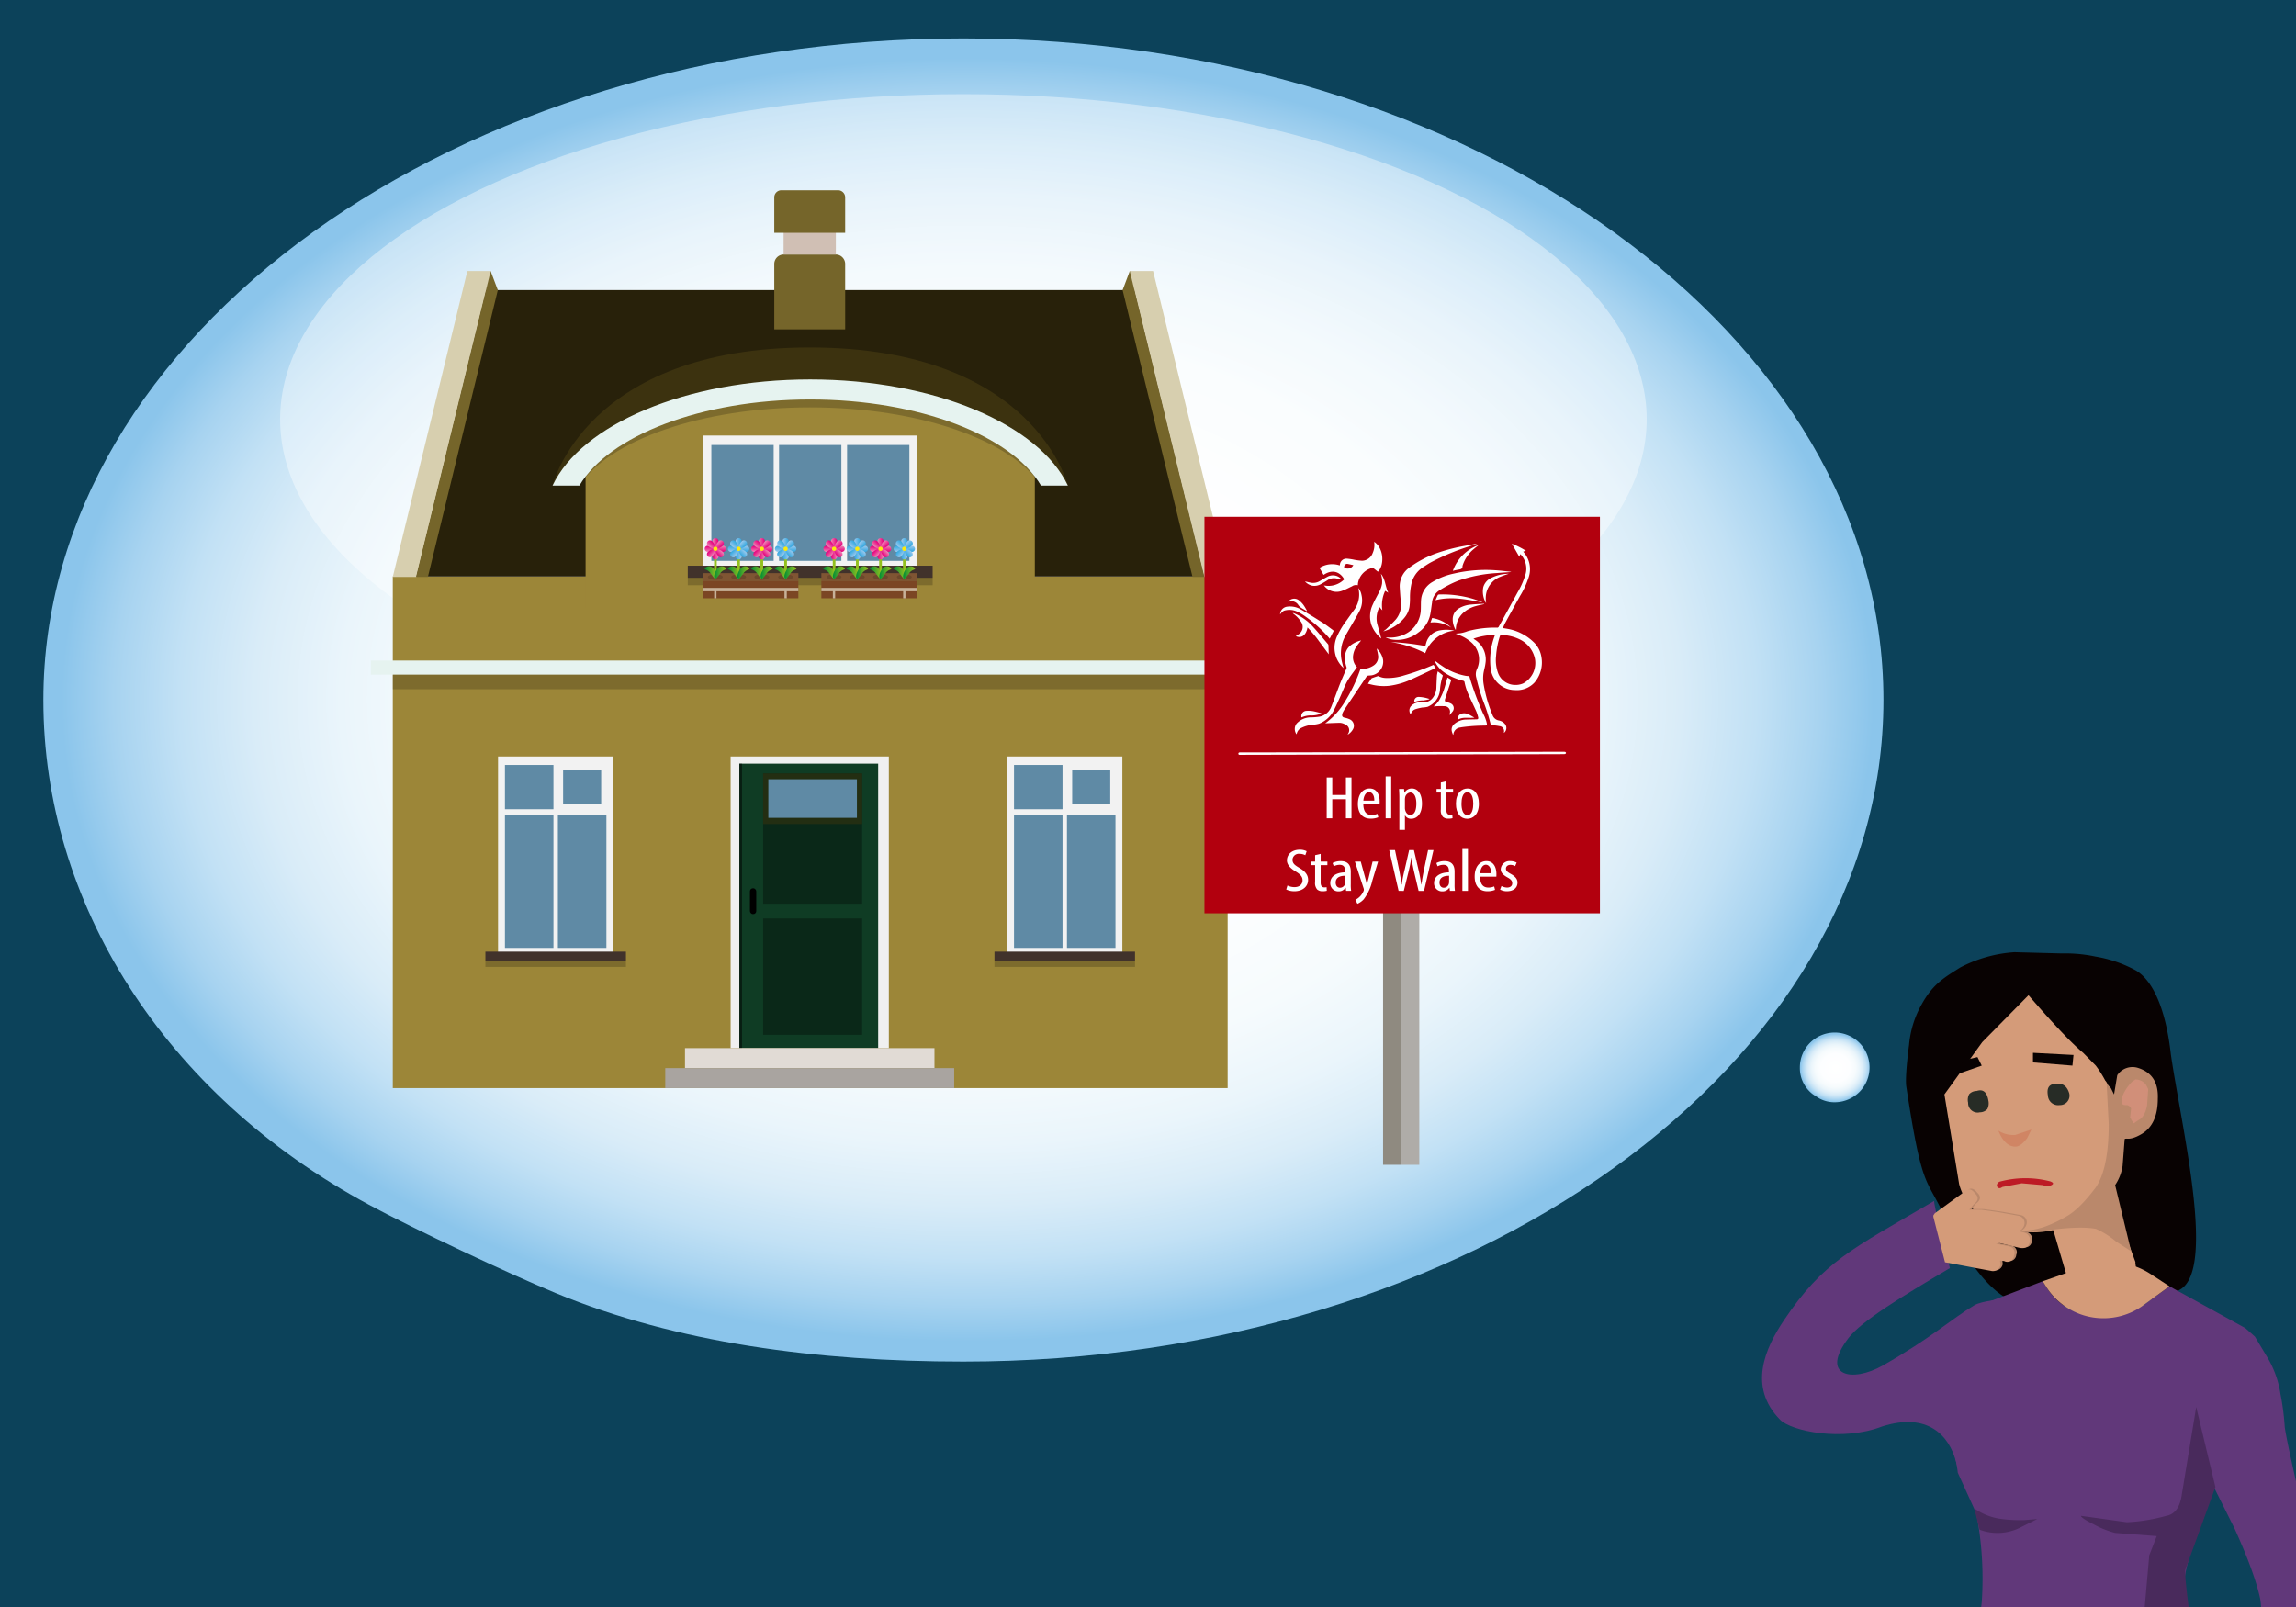 <?xml version="1.0" encoding="UTF-8"?>
<svg xmlns="http://www.w3.org/2000/svg" xmlns:xlink="http://www.w3.org/1999/xlink" width="500" height="350" viewBox="0 0 500 350">
  <defs>
    <style>.cls-1{isolation:isolate;}.cls-2{fill:#0c425a;}.cls-3{fill:url(#radial-gradient);}.cls-114,.cls-4{fill:#fff;}.cls-4{opacity:0.4;}.cls-5{fill:#9c8638;}.cls-6{fill:#28210a;}.cls-10,.cls-100,.cls-101,.cls-108,.cls-109,.cls-21,.cls-22,.cls-23,.cls-24,.cls-25,.cls-26,.cls-27,.cls-28,.cls-32,.cls-33,.cls-34,.cls-35,.cls-36,.cls-37,.cls-38,.cls-39,.cls-42,.cls-43,.cls-44,.cls-45,.cls-46,.cls-47,.cls-48,.cls-49,.cls-52,.cls-53,.cls-54,.cls-55,.cls-56,.cls-57,.cls-58,.cls-59,.cls-6,.cls-64,.cls-65,.cls-66,.cls-67,.cls-68,.cls-69,.cls-70,.cls-71,.cls-74,.cls-75,.cls-76,.cls-77,.cls-78,.cls-79,.cls-80,.cls-81,.cls-84,.cls-85,.cls-86,.cls-87,.cls-88,.cls-89,.cls-90,.cls-91,.cls-94,.cls-95,.cls-96,.cls-97,.cls-98,.cls-99{fill-rule:evenodd;}.cls-7{fill:#75652a;}.cls-8{fill:#d0bfb4;}.cls-9{fill:#d7cfaf;}.cls-10,.cls-14{fill:#e6f3f0;}.cls-11{opacity:0.2;}.cls-12{fill:#3c320f;}.cls-13,.cls-20{fill:none;}.cls-15{fill:#f2f2f2;}.cls-16{fill:#5f8aa5;}.cls-17{fill:#41322b;}.cls-18{fill:#7f5533;}.cls-19{fill:#422918;mix-blend-mode:multiply;opacity:0.3;}.cls-20{stroke:#93c01f;stroke-miterlimit:10;stroke-width:0.585px;}.cls-21{fill:url(#linear-gradient);}.cls-22{fill:url(#linear-gradient-2);}.cls-23{fill:url(#linear-gradient-3);}.cls-24{fill:url(#linear-gradient-4);}.cls-25{fill:url(#linear-gradient-5);}.cls-26{fill:url(#linear-gradient-6);}.cls-27{fill:url(#linear-gradient-7);}.cls-28{fill:url(#linear-gradient-8);}.cls-29{fill:#fcea0d;}.cls-30{fill:url(#linear-gradient-9);}.cls-31{fill:url(#linear-gradient-10);}.cls-32{fill:url(#linear-gradient-11);}.cls-33{fill:url(#linear-gradient-12);}.cls-34{fill:url(#linear-gradient-13);}.cls-35{fill:url(#linear-gradient-14);}.cls-36{fill:url(#linear-gradient-15);}.cls-37{fill:url(#linear-gradient-16);}.cls-38{fill:url(#linear-gradient-17);}.cls-39{fill:url(#linear-gradient-18);}.cls-40{fill:url(#linear-gradient-19);}.cls-41{fill:url(#linear-gradient-20);}.cls-42{fill:url(#linear-gradient-21);}.cls-43{fill:url(#linear-gradient-22);}.cls-44{fill:url(#linear-gradient-23);}.cls-45{fill:url(#linear-gradient-24);}.cls-46{fill:url(#linear-gradient-25);}.cls-47{fill:url(#linear-gradient-26);}.cls-48{fill:url(#linear-gradient-27);}.cls-49{fill:url(#linear-gradient-28);}.cls-50{fill:url(#linear-gradient-29);}.cls-51{fill:url(#linear-gradient-30);}.cls-52{fill:url(#linear-gradient-31);}.cls-53{fill:url(#linear-gradient-32);}.cls-54{fill:url(#linear-gradient-33);}.cls-55{fill:url(#linear-gradient-34);}.cls-56{fill:url(#linear-gradient-35);}.cls-57{fill:url(#linear-gradient-36);}.cls-58{fill:url(#linear-gradient-37);}.cls-59{fill:url(#linear-gradient-38);}.cls-60{fill:url(#linear-gradient-39);}.cls-61{fill:url(#linear-gradient-40);}.cls-62{fill:#7b4624;}.cls-63{fill:#c7b299;}.cls-64{fill:url(#linear-gradient-41);}.cls-65{fill:url(#linear-gradient-42);}.cls-66{fill:url(#linear-gradient-43);}.cls-67{fill:url(#linear-gradient-44);}.cls-68{fill:url(#linear-gradient-45);}.cls-69{fill:url(#linear-gradient-46);}.cls-70{fill:url(#linear-gradient-47);}.cls-71{fill:url(#linear-gradient-48);}.cls-72{fill:url(#linear-gradient-49);}.cls-73{fill:url(#linear-gradient-50);}.cls-74{fill:url(#linear-gradient-51);}.cls-75{fill:url(#linear-gradient-52);}.cls-76{fill:url(#linear-gradient-53);}.cls-77{fill:url(#linear-gradient-54);}.cls-78{fill:url(#linear-gradient-55);}.cls-79{fill:url(#linear-gradient-56);}.cls-80{fill:url(#linear-gradient-57);}.cls-81{fill:url(#linear-gradient-58);}.cls-82{fill:url(#linear-gradient-59);}.cls-83{fill:url(#linear-gradient-60);}.cls-84{fill:url(#linear-gradient-61);}.cls-85{fill:url(#linear-gradient-62);}.cls-86{fill:url(#linear-gradient-63);}.cls-87{fill:url(#linear-gradient-64);}.cls-88{fill:url(#linear-gradient-65);}.cls-89{fill:url(#linear-gradient-66);}.cls-90{fill:url(#linear-gradient-67);}.cls-91{fill:url(#linear-gradient-68);}.cls-92{fill:url(#linear-gradient-69);}.cls-93{fill:url(#linear-gradient-70);}.cls-94{fill:url(#linear-gradient-71);}.cls-95{fill:url(#linear-gradient-72);}.cls-96{fill:url(#linear-gradient-73);}.cls-97{fill:url(#linear-gradient-74);}.cls-98{fill:url(#linear-gradient-75);}.cls-99{fill:url(#linear-gradient-76);}.cls-100{fill:url(#linear-gradient-77);}.cls-101{fill:url(#linear-gradient-78);}.cls-102{fill:url(#linear-gradient-79);}.cls-103{fill:url(#linear-gradient-80);}.cls-104{fill:#f0f0f0;}.cls-105{fill:#0f3c24;}.cls-106{fill:#0a2818;}.cls-107{opacity:0.5;}.cls-108{fill:#e1dbd5;}.cls-109{fill:#a9a4a0;}.cls-110{fill:#232e12;}.cls-111{fill:#8f8a80;}.cls-112{fill:#afaca8;}.cls-113{fill:#b2000e;}.cls-115{fill:url(#radial-gradient-2);}.cls-116{fill:#080202;}.cls-117{fill:#61387a;}.cls-118{fill:#492a5c;}.cls-119{fill:#d49b79;}.cls-120{fill:#ba886b;}.cls-121{fill:#d18f79;}.cls-122{fill:#d08564;}.cls-123{fill:#272c26;}.cls-124{fill:#bd1b25;}</style>
    <radialGradient id="radial-gradient" cx="-1849.191" cy="123.921" r="220.706" gradientTransform="translate(1863.9 73.981) scale(0.894 0.633)" gradientUnits="userSpaceOnUse">
      <stop offset="0" stop-color="#fff"></stop>
      <stop offset="0.415" stop-color="#fdfeff"></stop>
      <stop offset="0.576" stop-color="#f6fbfd"></stop>
      <stop offset="0.692" stop-color="#eaf5fb"></stop>
      <stop offset="0.787" stop-color="#d9ecf8"></stop>
      <stop offset="0.87" stop-color="#c2e1f5"></stop>
      <stop offset="0.942" stop-color="#a7d3f0"></stop>
      <stop offset="1" stop-color="#8bc5eb"></stop>
    </radialGradient>
    <linearGradient id="linear-gradient" x1="170.926" y1="118.235" x2="172.226" y2="118.235" gradientTransform="translate(-15.78)" gradientUnits="userSpaceOnUse">
      <stop offset="0" stop-color="#ef87b5"></stop>
      <stop offset="0.406" stop-color="#eb4b9c"></stop>
      <stop offset="0.806" stop-color="#e71586"></stop>
      <stop offset="1" stop-color="#e5007e"></stop>
    </linearGradient>
    <linearGradient id="linear-gradient-2" x1="-558.616" y1="-2986.652" x2="-557.315" y2="-2986.652" gradientTransform="translate(-402.17 -2865.825) rotate(180)" xlink:href="#linear-gradient"></linearGradient>
    <linearGradient id="linear-gradient-3" x1="1371.435" y1="-1811.815" x2="1372.735" y2="-1811.815" gradientTransform="translate(-1654.724 -1252.554) rotate(90)" xlink:href="#linear-gradient"></linearGradient>
    <linearGradient id="linear-gradient-4" x1="-1759.125" y1="-1056.602" x2="-1757.824" y2="-1056.602" gradientTransform="translate(1211.101 -1638.944) rotate(-90)" xlink:href="#linear-gradient"></linearGradient>
    <linearGradient id="linear-gradient-5" x1="1170.907" y1="-598.157" x2="1172.207" y2="-598.157" gradientTransform="translate(-1094.664 -286.841) rotate(45)" xlink:href="#linear-gradient"></linearGradient>
    <linearGradient id="linear-gradient-6" x1="-1558.597" y1="-2270.26" x2="-1557.296" y2="-2270.26" gradientTransform="translate(658.561 -2586.504) rotate(-135)" xlink:href="#linear-gradient"></linearGradient>
    <linearGradient id="linear-gradient-7" x1="655.043" y1="-2811.796" x2="656.343" y2="-2811.796" gradientTransform="translate(-1367.883 -2331.438) rotate(135)" xlink:href="#linear-gradient"></linearGradient>
    <linearGradient id="linear-gradient-8" x1="-1042.733" y1="-56.621" x2="-1041.433" y2="-56.621" gradientTransform="translate(931.78 -578.212) rotate(-45)" xlink:href="#linear-gradient"></linearGradient>
    <linearGradient id="linear-gradient-9" x1="169.232" y1="124.671" x2="171.846" y2="124.671" gradientTransform="translate(-15.78)" gradientUnits="userSpaceOnUse">
      <stop offset="0" stop-color="#008d36"></stop>
      <stop offset="0.448" stop-color="#48a62b"></stop>
      <stop offset="0.82" stop-color="#7eb922"></stop>
      <stop offset="1" stop-color="#93c01f"></stop>
    </linearGradient>
    <linearGradient id="linear-gradient-10" x1="171.306" y1="124.671" x2="173.92" y2="124.671" xlink:href="#linear-gradient-9"></linearGradient>
    <linearGradient id="linear-gradient-11" x1="175.98" y1="118.235" x2="177.28" y2="118.235" gradientTransform="translate(-15.78)" gradientUnits="userSpaceOnUse">
      <stop offset="0" stop-color="#9ccaee"></stop>
      <stop offset="0.25" stop-color="#7fc0ea"></stop>
      <stop offset="0.754" stop-color="#4aafe3"></stop>
      <stop offset="1" stop-color="#35a8e0"></stop>
    </linearGradient>
    <linearGradient id="linear-gradient-12" x1="-563.67" y1="-2986.652" x2="-562.369" y2="-2986.652" gradientTransform="translate(-402.17 -2865.825) rotate(180)" xlink:href="#linear-gradient-11"></linearGradient>
    <linearGradient id="linear-gradient-13" x1="1371.435" y1="-1816.869" x2="1372.735" y2="-1816.869" gradientTransform="translate(-1654.724 -1252.554) rotate(90)" xlink:href="#linear-gradient-11"></linearGradient>
    <linearGradient id="linear-gradient-14" x1="-1759.125" y1="-1051.548" x2="-1757.824" y2="-1051.548" gradientTransform="translate(1211.101 -1638.944) rotate(-90)" xlink:href="#linear-gradient-11"></linearGradient>
    <linearGradient id="linear-gradient-15" x1="1174.48" y1="-601.73" x2="1175.781" y2="-601.73" gradientTransform="translate(-1094.664 -286.841) rotate(45)" xlink:href="#linear-gradient-11"></linearGradient>
    <linearGradient id="linear-gradient-16" x1="-1562.17" y1="-2266.687" x2="-1560.87" y2="-2266.687" gradientTransform="translate(658.561 -2586.504) rotate(-135)" xlink:href="#linear-gradient-11"></linearGradient>
    <linearGradient id="linear-gradient-17" x1="651.469" y1="-2815.37" x2="652.77" y2="-2815.37" gradientTransform="translate(-1367.883 -2331.438) rotate(135)" xlink:href="#linear-gradient-11"></linearGradient>
    <linearGradient id="linear-gradient-18" x1="-1039.159" y1="-53.047" x2="-1037.859" y2="-53.047" gradientTransform="translate(931.78 -578.212) rotate(-45)" xlink:href="#linear-gradient-11"></linearGradient>
    <linearGradient id="linear-gradient-19" x1="174.286" y1="124.671" x2="176.9" y2="124.671" xlink:href="#linear-gradient-9"></linearGradient>
    <linearGradient id="linear-gradient-20" x1="176.359" y1="124.671" x2="178.974" y2="124.671" xlink:href="#linear-gradient-9"></linearGradient>
    <linearGradient id="linear-gradient-21" x1="186.216" y1="118.235" x2="187.517" y2="118.235" xlink:href="#linear-gradient-11"></linearGradient>
    <linearGradient id="linear-gradient-22" x1="-573.906" y1="-2986.652" x2="-572.606" y2="-2986.652" gradientTransform="translate(-402.17 -2865.825) rotate(180)" xlink:href="#linear-gradient-11"></linearGradient>
    <linearGradient id="linear-gradient-23" x1="1371.435" y1="-1827.106" x2="1372.735" y2="-1827.106" gradientTransform="translate(-1654.724 -1252.554) rotate(90)" xlink:href="#linear-gradient-11"></linearGradient>
    <linearGradient id="linear-gradient-24" x1="-1759.125" y1="-1041.311" x2="-1757.824" y2="-1041.311" gradientTransform="translate(1211.101 -1638.944) rotate(-90)" xlink:href="#linear-gradient-11"></linearGradient>
    <linearGradient id="linear-gradient-25" x1="1181.719" y1="-608.969" x2="1183.019" y2="-608.969" gradientTransform="translate(-1094.664 -286.841) rotate(45)" xlink:href="#linear-gradient-11"></linearGradient>
    <linearGradient id="linear-gradient-26" x1="-1569.409" y1="-2259.448" x2="-1568.109" y2="-2259.448" gradientTransform="translate(658.561 -2586.504) rotate(-135)" xlink:href="#linear-gradient-11"></linearGradient>
    <linearGradient id="linear-gradient-27" x1="644.231" y1="-2822.608" x2="645.531" y2="-2822.608" gradientTransform="translate(-1367.883 -2331.438) rotate(135)" xlink:href="#linear-gradient-11"></linearGradient>
    <linearGradient id="linear-gradient-28" x1="-1031.921" y1="-45.809" x2="-1030.621" y2="-45.809" gradientTransform="translate(931.78 -578.212) rotate(-45)" xlink:href="#linear-gradient-11"></linearGradient>
    <linearGradient id="linear-gradient-29" x1="184.522" y1="124.671" x2="187.137" y2="124.671" xlink:href="#linear-gradient-9"></linearGradient>
    <linearGradient id="linear-gradient-30" x1="186.596" y1="124.671" x2="189.21" y2="124.671" xlink:href="#linear-gradient-9"></linearGradient>
    <linearGradient id="linear-gradient-31" x1="181.034" y1="118.235" x2="182.334" y2="118.235" xlink:href="#linear-gradient"></linearGradient>
    <linearGradient id="linear-gradient-32" x1="-568.724" y1="-2986.652" x2="-567.423" y2="-2986.652" gradientTransform="translate(-402.17 -2865.825) rotate(180)" xlink:href="#linear-gradient"></linearGradient>
    <linearGradient id="linear-gradient-33" x1="1371.435" y1="-1821.923" x2="1372.735" y2="-1821.923" gradientTransform="translate(-1654.724 -1252.554) rotate(90)" xlink:href="#linear-gradient"></linearGradient>
    <linearGradient id="linear-gradient-34" x1="-1759.125" y1="-1046.494" x2="-1757.824" y2="-1046.494" gradientTransform="translate(1211.101 -1638.944) rotate(-90)" xlink:href="#linear-gradient"></linearGradient>
    <linearGradient id="linear-gradient-35" x1="1178.054" y1="-605.304" x2="1179.354" y2="-605.304" gradientTransform="translate(-1094.664 -286.841) rotate(45)" xlink:href="#linear-gradient"></linearGradient>
    <linearGradient id="linear-gradient-36" x1="-1565.744" y1="-2263.113" x2="-1564.444" y2="-2263.113" gradientTransform="translate(658.561 -2586.504) rotate(-135)" xlink:href="#linear-gradient"></linearGradient>
    <linearGradient id="linear-gradient-37" x1="647.896" y1="-2818.944" x2="649.196" y2="-2818.944" gradientTransform="translate(-1367.883 -2331.438) rotate(135)" xlink:href="#linear-gradient"></linearGradient>
    <linearGradient id="linear-gradient-38" x1="-1035.586" y1="-49.473" x2="-1034.285" y2="-49.473" gradientTransform="translate(931.78 -578.212) rotate(-45)" xlink:href="#linear-gradient"></linearGradient>
    <linearGradient id="linear-gradient-39" x1="179.34" y1="124.671" x2="181.954" y2="124.671" xlink:href="#linear-gradient-9"></linearGradient>
    <linearGradient id="linear-gradient-40" x1="181.413" y1="124.671" x2="184.028" y2="124.671" xlink:href="#linear-gradient-9"></linearGradient>
    <linearGradient id="linear-gradient-41" x1="196.774" y1="118.235" x2="198.075" y2="118.235" xlink:href="#linear-gradient"></linearGradient>
    <linearGradient id="linear-gradient-42" x1="-584.465" y1="-2986.652" x2="-583.164" y2="-2986.652" gradientTransform="translate(-402.17 -2865.825) rotate(180)" xlink:href="#linear-gradient"></linearGradient>
    <linearGradient id="linear-gradient-43" x1="1371.435" y1="-1837.664" x2="1372.735" y2="-1837.664" gradientTransform="translate(-1654.724 -1252.554) rotate(90)" xlink:href="#linear-gradient"></linearGradient>
    <linearGradient id="linear-gradient-44" x1="-1759.125" y1="-1030.753" x2="-1757.824" y2="-1030.753" gradientTransform="translate(1211.101 -1638.944) rotate(-90)" xlink:href="#linear-gradient"></linearGradient>
    <linearGradient id="linear-gradient-45" x1="1189.185" y1="-616.434" x2="1190.485" y2="-616.434" gradientTransform="translate(-1094.664 -286.841) rotate(45)" xlink:href="#linear-gradient"></linearGradient>
    <linearGradient id="linear-gradient-46" x1="-1576.875" y1="-2251.983" x2="-1575.574" y2="-2251.983" gradientTransform="translate(658.561 -2586.504) rotate(-135)" xlink:href="#linear-gradient"></linearGradient>
    <linearGradient id="linear-gradient-47" x1="636.765" y1="-2830.074" x2="638.066" y2="-2830.074" gradientTransform="translate(-1367.883 -2331.438) rotate(135)" xlink:href="#linear-gradient"></linearGradient>
    <linearGradient id="linear-gradient-48" x1="-1024.455" y1="-38.343" x2="-1023.155" y2="-38.343" gradientTransform="translate(931.78 -578.212) rotate(-45)" xlink:href="#linear-gradient"></linearGradient>
    <linearGradient id="linear-gradient-49" x1="195.081" y1="124.671" x2="197.695" y2="124.671" xlink:href="#linear-gradient-9"></linearGradient>
    <linearGradient id="linear-gradient-50" x1="197.154" y1="124.671" x2="199.768" y2="124.671" xlink:href="#linear-gradient-9"></linearGradient>
    <linearGradient id="linear-gradient-51" x1="201.828" y1="118.235" x2="203.129" y2="118.235" xlink:href="#linear-gradient-11"></linearGradient>
    <linearGradient id="linear-gradient-52" x1="-589.518" y1="-2986.652" x2="-588.218" y2="-2986.652" gradientTransform="translate(-402.17 -2865.825) rotate(180)" xlink:href="#linear-gradient-11"></linearGradient>
    <linearGradient id="linear-gradient-53" x1="1371.435" y1="-1842.718" x2="1372.735" y2="-1842.718" gradientTransform="translate(-1654.724 -1252.554) rotate(90)" xlink:href="#linear-gradient-11"></linearGradient>
    <linearGradient id="linear-gradient-54" x1="-1759.125" y1="-1025.699" x2="-1757.824" y2="-1025.699" gradientTransform="translate(1211.101 -1638.944) rotate(-90)" xlink:href="#linear-gradient-11"></linearGradient>
    <linearGradient id="linear-gradient-55" x1="1192.758" y1="-620.008" x2="1194.059" y2="-620.008" gradientTransform="translate(-1094.664 -286.841) rotate(45)" xlink:href="#linear-gradient-11"></linearGradient>
    <linearGradient id="linear-gradient-56" x1="-1580.448" y1="-2248.409" x2="-1579.148" y2="-2248.409" gradientTransform="translate(658.561 -2586.504) rotate(-135)" xlink:href="#linear-gradient-11"></linearGradient>
    <linearGradient id="linear-gradient-57" x1="633.192" y1="-2833.648" x2="634.492" y2="-2833.648" gradientTransform="translate(-1367.883 -2331.438) rotate(135)" xlink:href="#linear-gradient-11"></linearGradient>
    <linearGradient id="linear-gradient-58" x1="-1020.881" y1="-34.769" x2="-1019.581" y2="-34.769" gradientTransform="translate(931.78 -578.212) rotate(-45)" xlink:href="#linear-gradient-11"></linearGradient>
    <linearGradient id="linear-gradient-59" x1="200.135" y1="124.671" x2="202.749" y2="124.671" xlink:href="#linear-gradient-9"></linearGradient>
    <linearGradient id="linear-gradient-60" x1="202.208" y1="124.671" x2="204.822" y2="124.671" xlink:href="#linear-gradient-9"></linearGradient>
    <linearGradient id="linear-gradient-61" x1="212.065" y1="118.235" x2="213.365" y2="118.235" xlink:href="#linear-gradient-11"></linearGradient>
    <linearGradient id="linear-gradient-62" x1="-599.755" y1="-2986.652" x2="-598.455" y2="-2986.652" gradientTransform="translate(-402.17 -2865.825) rotate(180)" xlink:href="#linear-gradient-11"></linearGradient>
    <linearGradient id="linear-gradient-63" x1="1371.435" y1="-1852.955" x2="1372.735" y2="-1852.955" gradientTransform="translate(-1654.724 -1252.554) rotate(90)" xlink:href="#linear-gradient-11"></linearGradient>
    <linearGradient id="linear-gradient-64" x1="-1759.125" y1="-1015.462" x2="-1757.824" y2="-1015.462" gradientTransform="translate(1211.101 -1638.944) rotate(-90)" xlink:href="#linear-gradient-11"></linearGradient>
    <linearGradient id="linear-gradient-65" x1="1199.996" y1="-627.246" x2="1201.297" y2="-627.246" gradientTransform="translate(-1094.664 -286.841) rotate(45)" xlink:href="#linear-gradient-11"></linearGradient>
    <linearGradient id="linear-gradient-66" x1="-1587.687" y1="-2241.171" x2="-1586.386" y2="-2241.171" gradientTransform="translate(658.561 -2586.504) rotate(-135)" xlink:href="#linear-gradient-11"></linearGradient>
    <linearGradient id="linear-gradient-67" x1="625.953" y1="-2840.886" x2="627.253" y2="-2840.886" gradientTransform="translate(-1367.883 -2331.438) rotate(135)" xlink:href="#linear-gradient-11"></linearGradient>
    <linearGradient id="linear-gradient-68" x1="-1013.643" y1="-27.531" x2="-1012.343" y2="-27.531" gradientTransform="translate(931.78 -578.212) rotate(-45)" xlink:href="#linear-gradient-11"></linearGradient>
    <linearGradient id="linear-gradient-69" x1="210.371" y1="124.671" x2="212.985" y2="124.671" xlink:href="#linear-gradient-9"></linearGradient>
    <linearGradient id="linear-gradient-70" x1="212.445" y1="124.671" x2="215.059" y2="124.671" xlink:href="#linear-gradient-9"></linearGradient>
    <linearGradient id="linear-gradient-71" x1="206.882" y1="118.235" x2="208.183" y2="118.235" xlink:href="#linear-gradient"></linearGradient>
    <linearGradient id="linear-gradient-72" x1="-594.572" y1="-2986.652" x2="-593.272" y2="-2986.652" gradientTransform="translate(-402.17 -2865.825) rotate(180)" xlink:href="#linear-gradient"></linearGradient>
    <linearGradient id="linear-gradient-73" x1="1371.435" y1="-1847.772" x2="1372.735" y2="-1847.772" gradientTransform="translate(-1654.724 -1252.554) rotate(90)" xlink:href="#linear-gradient"></linearGradient>
    <linearGradient id="linear-gradient-74" x1="-1759.125" y1="-1020.645" x2="-1757.824" y2="-1020.645" gradientTransform="translate(1211.101 -1638.944) rotate(-90)" xlink:href="#linear-gradient"></linearGradient>
    <linearGradient id="linear-gradient-75" x1="1196.332" y1="-623.582" x2="1197.632" y2="-623.582" gradientTransform="translate(-1094.664 -286.841) rotate(45)" xlink:href="#linear-gradient"></linearGradient>
    <linearGradient id="linear-gradient-76" x1="-1584.022" y1="-2244.835" x2="-1582.722" y2="-2244.835" gradientTransform="translate(658.561 -2586.504) rotate(-135)" xlink:href="#linear-gradient"></linearGradient>
    <linearGradient id="linear-gradient-77" x1="629.618" y1="-2837.222" x2="630.918" y2="-2837.222" gradientTransform="translate(-1367.883 -2331.438) rotate(135)" xlink:href="#linear-gradient"></linearGradient>
    <linearGradient id="linear-gradient-78" x1="-1017.308" y1="-31.196" x2="-1016.008" y2="-31.196" gradientTransform="translate(931.78 -578.212) rotate(-45)" xlink:href="#linear-gradient"></linearGradient>
    <linearGradient id="linear-gradient-79" x1="205.189" y1="124.671" x2="207.803" y2="124.671" xlink:href="#linear-gradient-9"></linearGradient>
    <linearGradient id="linear-gradient-80" x1="207.262" y1="124.671" x2="209.876" y2="124.671" xlink:href="#linear-gradient-9"></linearGradient>
    <radialGradient id="radial-gradient-2" cx="138.355" cy="232.477" r="10.128" gradientTransform="translate(295.534 63.555) scale(0.753 0.727)" xlink:href="#radial-gradient"></radialGradient>
  </defs>
  <g class="cls-1">
    <g id="back">
      <rect class="cls-2" x="-5" y="-5" width="510" height="360"></rect>
    </g>
    <g id="Layer_2" data-name="Layer 2">
      <path class="cls-3" d="M121.06,281.645c26.223,10.835,56.869,14.901,88.743,14.901,110.654,0,200.357-64.51,200.357-144.088S320.457,8.37,209.803,8.37,9.446,72.88,9.446,152.458c0,44.075,26.157,85.805,70.901,109.933C90.246,267.729,110.644,277.342,121.06,281.645Z"></path>
      <ellipse class="cls-4" cx="209.803" cy="91.311" rx="148.797" ry="70.809"></ellipse>
      <rect class="cls-5" x="85.535" y="125.553" width="181.808" height="111.434"></rect>
      <polygon class="cls-6" points="249.051 63.171 103.826 63.171 88.031 125.554 264.846 125.554 249.051 63.171"></polygon>
      <path class="cls-7" d="M168.615,55.429h15.436a0,0,0,0,1,0,0V69.667a2.061,2.061,0,0,1-2.061,2.061H170.676a2.061,2.061,0,0,1-2.061-2.061V55.429A0,0,0,0,1,168.615,55.429Z" transform="translate(352.666 127.157) rotate(180)"></path>
      <path class="cls-8" d="M170.643,42.551h11.379a0,0,0,0,1,0,0v9.726a3.151,3.151,0,0,1-3.151,3.151H173.794a3.151,3.151,0,0,1-3.151-3.151V42.551a0,0,0,0,1,0,0Z" transform="translate(352.666 97.98) rotate(180)"></path>
      <polygon class="cls-9" points="245.958 59.032 251.107 59.032 267.342 125.648 262.194 125.648 245.958 59.032"></polygon>
      <polygon class="cls-7" points="244.468 63.171 246.034 59.032 262.27 125.648 259.695 125.648 244.468 63.171"></polygon>
      <polygon class="cls-9" points="106.919 59.032 101.77 59.032 85.535 125.648 90.683 125.648 106.919 59.032"></polygon>
      <polygon class="cls-7" points="108.409 63.171 106.843 59.032 90.608 125.648 93.182 125.648 108.409 63.171"></polygon>
      <polygon class="cls-10" points="272.122 143.865 272.122 146.934 80.755 146.934 80.755 143.865 116.934 143.865 272.122 143.865 272.122 143.865"></polygon>
      <rect class="cls-11" x="85.535" y="146.934" width="181.808" height="3.177"></rect>
      <path class="cls-12" d="M176.333,75.674c-48.809,0-56.008,30.086-56.008,30.086L135.437,95.259h82.285l14.83,10.501S225.353,75.674,176.333,75.674Z"></path>
      <path class="cls-5" d="M217.268,93.554q-40.77-16.258-81.306,0l-8.438,5.807V132.6h97.83V98.947Z"></path>
      <polygon class="cls-13" points="153.867 81.991 142.966 89.805 209.7 89.805 198.798 81.991 153.867 81.991"></polygon>
      <path class="cls-11" d="M176.439,84.759c-27.096,0-49.837,8.938-56.113,21.001h5.853c6.403-9.847,26.48-17.034,50.261-17.034S220.296,95.913,226.7,105.76h5.852C226.276,93.696,203.535,84.759,176.439,84.759Z"></path>
      <path class="cls-14" d="M176.439,82.642c-27.096,0-49.837,9.838-56.113,23.117h5.853c6.403-10.839,26.48-18.75,50.261-18.75S220.296,94.921,226.7,105.76h5.852C226.276,92.481,203.535,82.642,176.439,82.642Z"></path>
      <rect class="cls-15" x="153.099" y="94.86" width="46.678" height="29.667" transform="translate(352.877 219.387) rotate(-180)"></rect>
      <rect class="cls-16" x="184.467" y="96.915" width="13.571" height="25.239"></rect>
      <rect class="cls-16" x="169.653" y="96.915" width="13.571" height="25.239"></rect>
      <rect class="cls-16" x="154.91" y="96.915" width="13.571" height="25.239"></rect>
      <rect class="cls-17" x="149.776" y="123.202" width="53.326" height="2.65" transform="translate(352.877 249.054) rotate(-180)"></rect>
      <rect class="cls-11" x="149.776" y="125.852" width="53.326" height="1.61" transform="translate(352.877 253.313) rotate(-180)"></rect>
      <rect class="cls-18" x="153.02" y="124.831" width="20.842" height="1.745"></rect>
      <ellipse class="cls-19" cx="155.775" cy="125.672" rx="1.629" ry="0.599"></ellipse>
      <line class="cls-20" x1="155.796" y1="119.531" x2="155.796" y2="125.703"></line>
      <path class="cls-21" d="M156.446,118.027c0,.457-.291,1.243-.65,1.243s-.65-.786-.65-1.243a.669.669,0,1,1,1.3,0Z"></path>
      <path class="cls-22" d="M155.145,121.034c0-.457.291-1.243.65-1.243s.65.786.65,1.243a.669.669,0,1,1-1.3,0Z"></path>
      <path class="cls-23" d="M157.299,120.181c-.457,0-1.243-.291-1.243-.65s.786-.65,1.243-.65a.669.669,0,1,1,0,1.3Z"></path>
      <path class="cls-24" d="M154.292,118.881c.457,0,1.243.291,1.243.65s-.786.65-1.243.65a.669.669,0,1,1,0-1.3Z"></path>
      <path class="cls-25" d="M157.319,118.927c-.323.323-1.085.673-1.339.419s.096-1.015.419-1.339a.669.669,0,1,1,.919.919Z"></path>
      <path class="cls-26" d="M154.273,120.134c.323-.323,1.085-.673,1.339-.419s-.096,1.015-.419,1.339a.669.669,0,1,1-.919-.919Z"></path>
      <path class="cls-27" d="M156.399,121.054c-.323-.323-.673-1.085-.419-1.339s1.015.096,1.339.419a.669.669,0,1,1-.919.919Z"></path>
      <path class="cls-28" d="M155.192,118.008c.323.323.673,1.085.419,1.339s-1.015-.096-1.339-.419a.669.669,0,1,1,.919-.919Z"></path>
      <circle class="cls-29" cx="155.796" cy="119.531" r="0.466"></circle>
      <path class="cls-30" d="M155.371,123.807c.594.802.858,1.747.59,2.11s-.698-.359-1.292-1.161-1.434-.653-1.166-1.015A1.212,1.212,0,0,1,155.371,123.807Z"></path>
      <path class="cls-31" d="M156.22,123.807c-.594.802-.858,1.747-.59,2.11s.698-.359,1.292-1.161,1.434-.653,1.166-1.015A1.212,1.212,0,0,0,156.22,123.807Z"></path>
      <ellipse class="cls-19" cx="160.85" cy="125.672" rx="1.629" ry="0.599"></ellipse>
      <line class="cls-20" x1="160.85" y1="119.531" x2="160.85" y2="125.703"></line>
      <path class="cls-32" d="M161.5,118.027c0,.457-.291,1.243-.65,1.243s-.65-.786-.65-1.243a.669.669,0,1,1,1.3,0Z"></path>
      <path class="cls-33" d="M160.199,121.034c0-.457.291-1.243.65-1.243s.65.786.65,1.243a.669.669,0,1,1-1.3,0Z"></path>
      <path class="cls-34" d="M162.353,120.181c-.457,0-1.243-.291-1.243-.65s.786-.65,1.243-.65a.669.669,0,1,1,0,1.3Z"></path>
      <path class="cls-35" d="M159.346,118.881c.457,0,1.243.291,1.243.65s-.786.65-1.243.65a.669.669,0,1,1,0-1.3Z"></path>
      <path class="cls-36" d="M162.372,118.927c-.323.323-1.085.673-1.339.419s.096-1.015.419-1.339a.669.669,0,1,1,.919.919Z"></path>
      <path class="cls-37" d="M159.327,120.134c.323-.323,1.085-.673,1.339-.419s-.096,1.015-.419,1.339a.669.669,0,1,1-.919-.919Z"></path>
      <path class="cls-38" d="M161.453,121.054c-.323-.323-.673-1.085-.419-1.339s1.015.096,1.339.419a.669.669,0,1,1-.919.919Z"></path>
      <path class="cls-39" d="M160.246,118.008c.323.323.673,1.085.419,1.339s-1.015-.096-1.339-.419a.669.669,0,1,1,.919-.919Z"></path>
      <circle class="cls-29" cx="160.85" cy="119.531" r="0.466"></circle>
      <path class="cls-40" d="M160.425,123.807c.594.802.858,1.747.59,2.11s-.698-.359-1.292-1.161-1.434-.653-1.166-1.015A1.212,1.212,0,0,1,160.425,123.807Z"></path>
      <path class="cls-41" d="M161.274,123.807c-.594.802-.858,1.747-.59,2.11s.698-.359,1.292-1.161,1.434-.653,1.166-1.015A1.212,1.212,0,0,0,161.274,123.807Z"></path>
      <ellipse class="cls-19" cx="171.086" cy="125.672" rx="1.629" ry="0.599"></ellipse>
      <line class="cls-20" x1="171.086" y1="119.531" x2="171.086" y2="125.703"></line>
      <path class="cls-42" d="M171.736,118.027c0,.457-.291,1.243-.65,1.243s-.65-.786-.65-1.243a.669.669,0,1,1,1.3,0Z"></path>
      <path class="cls-43" d="M170.436,121.034c0-.457.291-1.243.65-1.243s.65.786.65,1.243a.669.669,0,1,1-1.3,0Z"></path>
      <path class="cls-44" d="M172.59,120.181c-.457,0-1.243-.291-1.243-.65s.786-.65,1.243-.65a.669.669,0,1,1,0,1.3Z"></path>
      <path class="cls-45" d="M169.583,118.881c.457,0,1.243.291,1.243.65s-.786.65-1.243.65a.669.669,0,1,1,0-1.3Z"></path>
      <path class="cls-46" d="M172.609,118.927c-.323.323-1.085.673-1.339.419s.096-1.015.419-1.339a.669.669,0,1,1,.919.919Z"></path>
      <path class="cls-47" d="M169.563,120.134c.323-.323,1.085-.673,1.339-.419s-.096,1.015-.419,1.339a.669.669,0,1,1-.919-.919Z"></path>
      <path class="cls-48" d="M171.69,121.054c-.323-.323-.673-1.085-.419-1.339s1.015.096,1.339.419a.669.669,0,1,1-.919.919Z"></path>
      <path class="cls-49" d="M170.483,118.008c.323.323.673,1.085.419,1.339s-1.015-.096-1.339-.419a.669.669,0,1,1,.919-.919Z"></path>
      <circle class="cls-29" cx="171.086" cy="119.531" r="0.466"></circle>
      <path class="cls-50" d="M170.662,123.807c.594.802.858,1.747.59,2.11s-.698-.359-1.292-1.161-1.434-.653-1.166-1.015A1.212,1.212,0,0,1,170.662,123.807Z"></path>
      <path class="cls-51" d="M171.511,123.807c-.594.802-.858,1.747-.59,2.11s.698-.359,1.292-1.161,1.434-.653,1.166-1.015A1.212,1.212,0,0,0,171.511,123.807Z"></path>
      <ellipse class="cls-19" cx="165.904" cy="125.672" rx="1.629" ry="0.599"></ellipse>
      <line class="cls-20" x1="165.904" y1="119.531" x2="165.904" y2="125.703"></line>
      <path class="cls-52" d="M166.554,118.027c0,.457-.291,1.243-.65,1.243s-.65-.786-.65-1.243a.669.669,0,1,1,1.3,0Z"></path>
      <path class="cls-53" d="M165.253,121.034c0-.457.291-1.243.65-1.243s.65.786.65,1.243a.669.669,0,1,1-1.3,0Z"></path>
      <path class="cls-54" d="M167.407,120.181c-.457,0-1.243-.291-1.243-.65s.786-.65,1.243-.65a.669.669,0,1,1,0,1.3Z"></path>
      <path class="cls-55" d="M164.4,118.881c.457,0,1.243.291,1.243.65s-.786.65-1.243.65a.669.669,0,1,1,0-1.3Z"></path>
      <path class="cls-56" d="M167.426,118.927c-.323.323-1.085.673-1.339.419s.096-1.015.419-1.339a.669.669,0,1,1,.919.919Z"></path>
      <path class="cls-57" d="M164.381,120.134c.323-.323,1.085-.673,1.339-.419s-.096,1.015-.419,1.339a.669.669,0,1,1-.919-.919Z"></path>
      <path class="cls-58" d="M166.507,121.054c-.323-.323-.673-1.085-.419-1.339s1.015.096,1.339.419a.669.669,0,1,1-.919.919Z"></path>
      <path class="cls-59" d="M165.3,118.008c.323.323.673,1.085.419,1.339s-1.015-.096-1.339-.419a.669.669,0,1,1,.919-.919Z"></path>
      <circle class="cls-29" cx="165.904" cy="119.531" r="0.466"></circle>
      <path class="cls-60" d="M165.479,123.807c.594.802.858,1.747.59,2.11s-.698-.359-1.292-1.161-1.434-.653-1.166-1.015A1.212,1.212,0,0,1,165.479,123.807Z"></path>
      <path class="cls-61" d="M166.328,123.807c-.594.802-.858,1.747-.59,2.11s.698-.359,1.292-1.161,1.434-.653,1.166-1.015A1.212,1.212,0,0,0,166.328,123.807Z"></path>
      <rect class="cls-62" x="153.02" y="126.576" width="20.842" height="3.725" transform="translate(326.882 256.876) rotate(-180)"></rect>
      <polygon class="cls-63" points="153.02 128.04 173.862 128.04 173.862 128.772 171.336 128.772 171.336 130.305 170.837 130.305 170.837 128.772 156.025 128.772 156.025 130.305 155.525 130.305 155.525 128.772 153.02 128.772 153.02 128.04"></polygon>
      <rect class="cls-18" x="178.868" y="124.831" width="20.842" height="1.745"></rect>
      <ellipse class="cls-19" cx="181.624" cy="125.672" rx="1.629" ry="0.599"></ellipse>
      <line class="cls-20" x1="181.644" y1="119.531" x2="181.644" y2="125.703"></line>
      <path class="cls-64" d="M182.295,118.027c0,.457-.291,1.243-.65,1.243s-.65-.786-.65-1.243a.669.669,0,1,1,1.3,0Z"></path>
      <path class="cls-65" d="M180.994,121.034c0-.457.291-1.243.65-1.243s.65.786.65,1.243a.669.669,0,1,1-1.3,0Z"></path>
      <path class="cls-66" d="M183.148,120.181c-.457,0-1.243-.291-1.243-.65s.786-.65,1.243-.65a.669.669,0,1,1,0,1.3Z"></path>
      <path class="cls-67" d="M180.141,118.881c.457,0,1.243.291,1.243.65s-.786.65-1.243.65a.669.669,0,1,1,0-1.3Z"></path>
      <path class="cls-68" d="M183.167,118.927c-.323.323-1.085.673-1.339.419s.096-1.015.419-1.339a.669.669,0,1,1,.919.919Z"></path>
      <path class="cls-69" d="M180.122,120.134c.323-.323,1.085-.673,1.339-.419s-.096,1.015-.419,1.339a.669.669,0,1,1-.919-.919Z"></path>
      <path class="cls-70" d="M182.248,121.054c-.323-.323-.673-1.085-.419-1.339s1.015.096,1.339.419a.669.669,0,1,1-.919.919Z"></path>
      <path class="cls-71" d="M181.041,118.008c.323.323.673,1.085.419,1.339s-1.015-.096-1.339-.419a.669.669,0,1,1,.919-.919Z"></path>
      <circle class="cls-29" cx="181.644" cy="119.531" r="0.466"></circle>
      <path class="cls-72" d="M181.22,123.807c.594.802.858,1.747.59,2.11s-.698-.359-1.292-1.161-1.434-.653-1.166-1.015A1.212,1.212,0,0,1,181.22,123.807Z"></path>
      <path class="cls-73" d="M182.069,123.807c-.594.802-.858,1.747-.59,2.11s.698-.359,1.292-1.161,1.434-.653,1.166-1.015A1.212,1.212,0,0,0,182.069,123.807Z"></path>
      <ellipse class="cls-19" cx="186.698" cy="125.672" rx="1.629" ry="0.599"></ellipse>
      <line class="cls-20" x1="186.698" y1="119.531" x2="186.698" y2="125.703"></line>
      <path class="cls-74" d="M187.349,118.027c0,.457-.291,1.243-.65,1.243s-.65-.786-.65-1.243a.669.669,0,1,1,1.3,0Z"></path>
      <path class="cls-75" d="M186.048,121.034c0-.457.291-1.243.65-1.243s.65.786.65,1.243a.669.669,0,1,1-1.3,0Z"></path>
      <path class="cls-76" d="M188.202,120.181c-.457,0-1.243-.291-1.243-.65s.786-.65,1.243-.65a.669.669,0,1,1,0,1.3Z"></path>
      <path class="cls-77" d="M185.195,118.881c.457,0,1.243.291,1.243.65s-.786.65-1.243.65a.669.669,0,1,1,0-1.3Z"></path>
      <path class="cls-78" d="M188.221,118.927c-.323.323-1.085.673-1.339.419s.096-1.015.419-1.339a.669.669,0,1,1,.919.919Z"></path>
      <path class="cls-79" d="M185.175,120.134c.323-.323,1.085-.673,1.339-.419s-.096,1.015-.419,1.339a.669.669,0,1,1-.919-.919Z"></path>
      <path class="cls-80" d="M187.302,121.054c-.323-.323-.673-1.085-.419-1.339s1.015.096,1.339.419a.669.669,0,1,1-.919.919Z"></path>
      <path class="cls-81" d="M186.095,118.008c.323.323.673,1.085.419,1.339s-1.015-.096-1.339-.419a.669.669,0,1,1,.919-.919Z"></path>
      <circle class="cls-29" cx="186.698" cy="119.531" r="0.466"></circle>
      <path class="cls-82" d="M186.274,123.807c.594.802.858,1.747.59,2.11s-.698-.359-1.292-1.161-1.434-.653-1.166-1.015A1.212,1.212,0,0,1,186.274,123.807Z"></path>
      <path class="cls-83" d="M187.123,123.807c-.594.802-.858,1.747-.59,2.11s.698-.359,1.292-1.161,1.434-.653,1.166-1.015A1.212,1.212,0,0,0,187.123,123.807Z"></path>
      <ellipse class="cls-19" cx="196.935" cy="125.672" rx="1.629" ry="0.599"></ellipse>
      <line class="cls-20" x1="196.935" y1="119.531" x2="196.935" y2="125.703"></line>
      <path class="cls-84" d="M197.585,118.027c0,.457-.291,1.243-.65,1.243s-.65-.786-.65-1.243a.669.669,0,1,1,1.3,0Z"></path>
      <path class="cls-85" d="M196.285,121.034c0-.457.291-1.243.65-1.243s.65.786.65,1.243a.669.669,0,1,1-1.3,0Z"></path>
      <path class="cls-86" d="M198.439,120.181c-.457,0-1.243-.291-1.243-.65s.786-.65,1.243-.65a.669.669,0,1,1,0,1.3Z"></path>
      <path class="cls-87" d="M195.431,118.881c.457,0,1.243.291,1.243.65s-.786.65-1.243.65a.669.669,0,1,1,0-1.3Z"></path>
      <path class="cls-88" d="M198.458,118.927c-.323.323-1.085.673-1.339.419s.096-1.015.419-1.339a.669.669,0,1,1,.919.919Z"></path>
      <path class="cls-89" d="M195.412,120.134c.323-.323,1.085-.673,1.339-.419s-.096,1.015-.419,1.339a.669.669,0,1,1-.919-.919Z"></path>
      <path class="cls-90" d="M197.538,121.054c-.323-.323-.673-1.085-.419-1.339s1.015.096,1.339.419a.669.669,0,1,1-.919.919Z"></path>
      <path class="cls-91" d="M196.332,118.008c.323.323.673,1.085.419,1.339s-1.015-.096-1.339-.419a.669.669,0,1,1,.919-.919Z"></path>
      <circle class="cls-29" cx="196.935" cy="119.531" r="0.466"></circle>
      <path class="cls-92" d="M196.511,123.807c.594.802.858,1.747.59,2.11s-.698-.359-1.292-1.161-1.434-.653-1.166-1.015A1.212,1.212,0,0,1,196.511,123.807Z"></path>
      <path class="cls-93" d="M197.359,123.807c-.594.802-.858,1.747-.59,2.11s.698-.359,1.292-1.161,1.434-.653,1.166-1.015A1.212,1.212,0,0,0,197.359,123.807Z"></path>
      <ellipse class="cls-19" cx="191.752" cy="125.672" rx="1.629" ry="0.599"></ellipse>
      <line class="cls-20" x1="191.752" y1="119.531" x2="191.752" y2="125.703"></line>
      <path class="cls-94" d="M192.402,118.027c0,.457-.291,1.243-.65,1.243s-.65-.786-.65-1.243a.669.669,0,1,1,1.3,0Z"></path>
      <path class="cls-95" d="M191.102,121.034c0-.457.291-1.243.65-1.243s.65.786.65,1.243a.669.669,0,1,1-1.3,0Z"></path>
      <path class="cls-96" d="M193.256,120.181c-.457,0-1.243-.291-1.243-.65s.786-.65,1.243-.65a.669.669,0,1,1,0,1.3Z"></path>
      <path class="cls-97" d="M190.249,118.881c.457,0,1.243.291,1.243.65s-.786.65-1.243.65a.669.669,0,1,1,0-1.3Z"></path>
      <path class="cls-98" d="M193.275,118.927c-.323.323-1.085.673-1.339.419s.096-1.015.419-1.339a.669.669,0,1,1,.919.919Z"></path>
      <path class="cls-99" d="M190.229,120.134c.323-.323,1.085-.673,1.339-.419s-.096,1.015-.419,1.339a.669.669,0,1,1-.919-.919Z"></path>
      <path class="cls-100" d="M192.356,121.054c-.323-.323-.673-1.085-.419-1.339s1.015.096,1.339.419a.669.669,0,1,1-.919.919Z"></path>
      <path class="cls-101" d="M191.149,118.008c.323.323.673,1.085.419,1.339s-1.015-.096-1.339-.419a.669.669,0,1,1,.919-.919Z"></path>
      <circle class="cls-29" cx="191.752" cy="119.531" r="0.466"></circle>
      <path class="cls-102" d="M191.328,123.807c.594.802.858,1.747.59,2.11s-.698-.359-1.292-1.161-1.434-.653-1.166-1.015A1.212,1.212,0,0,1,191.328,123.807Z"></path>
      <path class="cls-103" d="M192.177,123.807c-.594.802-.858,1.747-.59,2.11s.698-.359,1.292-1.161,1.434-.653,1.166-1.015A1.212,1.212,0,0,0,192.177,123.807Z"></path>
      <rect class="cls-62" x="178.869" y="126.576" width="20.842" height="3.725" transform="translate(378.579 256.876) rotate(-180)"></rect>
      <polygon class="cls-63" points="178.868 128.04 199.711 128.04 199.711 128.772 197.185 128.772 197.185 130.305 196.685 130.305 196.685 128.772 181.873 128.772 181.873 130.305 181.374 130.305 181.374 128.772 178.868 128.772 178.868 128.04"></polygon>
      <rect class="cls-15" x="108.461" y="164.76" width="25.095" height="43.544" transform="translate(242.016 373.062) rotate(-180)"></rect>
      <rect class="cls-16" x="122.629" y="167.749" width="8.29" height="7.36"></rect>
      <rect class="cls-16" x="121.492" y="177.518" width="10.565" height="28.938"></rect>
      <rect class="cls-16" x="109.96" y="166.607" width="10.565" height="9.644"></rect>
      <rect class="cls-16" x="109.96" y="177.518" width="10.565" height="28.938"></rect>
      <rect class="cls-17" x="105.705" y="207.272" width="30.606" height="2.063" transform="translate(242.016 416.606) rotate(-180)"></rect>
      <rect class="cls-11" x="105.705" y="209.334" width="30.606" height="1.253" transform="translate(242.016 419.922) rotate(-180)"></rect>
      <rect class="cls-15" x="219.322" y="164.76" width="25.095" height="43.544" transform="translate(463.738 373.062) rotate(-180)"></rect>
      <rect class="cls-16" x="233.49" y="167.749" width="8.29" height="7.36"></rect>
      <rect class="cls-16" x="232.353" y="177.518" width="10.565" height="28.938"></rect>
      <rect class="cls-16" x="220.821" y="166.607" width="10.565" height="9.644"></rect>
      <rect class="cls-16" x="220.821" y="177.518" width="10.565" height="28.938"></rect>
      <rect class="cls-17" x="216.566" y="207.272" width="30.606" height="2.063" transform="translate(463.738 416.606) rotate(-180)"></rect>
      <rect class="cls-11" x="216.566" y="209.334" width="30.606" height="1.253" transform="translate(463.738 419.922) rotate(-180)"></rect>
      <rect class="cls-104" x="159.106" y="164.76" width="34.454" height="63.519" transform="translate(352.666 393.038) rotate(-180)"></rect>
      <g id="Symbol_9_0_Layer2_0_MEMBER_8_MEMBER_12_MEMBER_0_FILL" data-name="Symbol 9 0 Layer2 0 MEMBER 8 MEMBER 12 MEMBER 0 FILL">
        <path class="cls-105" d="M191.239,166.324H161.01v61.956h30.228Z"></path>
      </g>
      <g id="Symbol_9_0_Layer2_0_MEMBER_8_MEMBER_12_MEMBER_2_MEMBER_1_FILL" data-name="Symbol 9 0 Layer2 0 MEMBER 8 MEMBER 12 MEMBER 2 MEMBER 1 FILL">
        <path class="cls-106" d="M187.746,225.382v-25.34h-21.56v25.34Z"></path>
      </g>
      <g id="Symbol_9_0_Layer2_0_MEMBER_8_MEMBER_12_MEMBER_2_MEMBER_1_FILL-2" data-name="Symbol 9 0 Layer2 0 MEMBER 8 MEMBER 12 MEMBER 2 MEMBER 1 FILL">
        <path class="cls-106" d="M187.746,196.823V168.45h-21.56v28.372Z"></path>
      </g>
      <g class="cls-107">
        <g id="Symbol_9_0_Layer2_0_MEMBER_8_MEMBER_12_MEMBER_2_MEMBER_1_FILL-3" data-name="Symbol 9 0 Layer2 0 MEMBER 8 MEMBER 12 MEMBER 2 MEMBER 1 FILL">
          <path d="M161.591,228.279V166.323H161.01v61.956Z"></path>
        </g>
      </g>
      <polygon class="cls-108" points="149.169 232.633 149.169 228.279 203.497 228.279 203.497 232.633 149.169 232.633 149.169 232.633"></polygon>
      <polygon class="cls-109" points="144.873 236.987 144.873 232.633 207.793 232.633 207.793 236.987 144.873 236.987 144.873 236.987"></polygon>
      <rect x="163.318" y="193.471" width="1.37" height="5.615" rx="0.642" transform="translate(328.006 392.556) rotate(180)"></rect>
      <g id="Symbol_9_0_Layer2_0_MEMBER_8_MEMBER_12_MEMBER_2_MEMBER_1_FILL-4" data-name="Symbol 9 0 Layer2 0 MEMBER 8 MEMBER 12 MEMBER 2 MEMBER 1 FILL">
        <path class="cls-110" d="M187.746,179.461V168.45h-21.56v11.01Z"></path>
      </g>
      <g id="Symbol_9_0_Layer2_0_MEMBER_8_MEMBER_12_MEMBER_2_MEMBER_1_FILL-5" data-name="Symbol 9 0 Layer2 0 MEMBER 8 MEMBER 12 MEMBER 2 MEMBER 1 FILL">
        <path class="cls-16" d="M186.61,178.126v-8.402H167.322v8.402Z"></path>
      </g>
      <path class="cls-7" d="M168.615,41.436h15.436a0,0,0,0,1,0,0v7.712a1.554,1.554,0,0,1-1.554,1.554H170.169a1.554,1.554,0,0,1-1.554-1.554V41.436a0,0,0,0,1,0,0Z" transform="translate(352.666 92.137) rotate(180)"></path>
      <path class="cls-111" d="M301.192,193.485v60.211h3.927V193.485Z"></path>
      <path class="cls-112" d="M305.133,193.485v60.211h3.949V193.485Z"></path>
      <rect class="cls-113" x="262.292" y="112.558" width="86.122" height="86.357"></rect>
      <path class="cls-114" d="M341.022,164.038c-.104.204-.289.205-.484.206q-4.166.01-8.333.024-8.898.017-17.797.028-12.797.025-25.593.054-9.315.021-18.63.045c-.208,0-.5.068-.502-.255-.003-.317.283-.269.496-.269q9.672-.017,19.344-.032,12.797-.025,25.593-.054,12.707-.027,25.415-.057c.193-.001.379-.008.49.191Z"></path>
      <path class="cls-114" d="M325.566,138.278a15.055,15.055,0,0,0-4.696.818c.096.071.168.128.244.179a5.126,5.126,0,0,1,2.368,5.246c-.096.803-.373,1.585-.457,2.388a8.014,8.014,0,0,0,.056,2.038,30.197,30.197,0,0,0,1.934,6.755,1.786,1.786,0,0,0,1.358,1.205,2.284,2.284,0,0,1,1.245.655,1.37,1.37,0,0,1-.106,2.064c0-.066-.002-.109,0-.152a1.078,1.078,0,0,0-.97-1.323c-.616-.131-1.25-.176-1.885-.26a38.03,38.03,0,0,0-1.522-4.853,39.925,39.925,0,0,1-1.612-5.312.968.968,0,0,0-.025-.116,2.667,2.667,0,0,1,.151-1.907,4.96,4.96,0,0,0-1.21-5.774,8.539,8.539,0,0,0-2.519-1.553c-.281-.118-.567-.225-.85-.338.012-.025.02-.054.025-.053a7.007,7.007,0,0,0,2.509-.517,22.444,22.444,0,0,1,6.474-.766.356.356,0,0,0,.271-.148q2.083-3.773,4.148-7.556a17.768,17.768,0,0,0,1.732-3.966,4.548,4.548,0,0,0-.993-4.196,1.817,1.817,0,0,0-.165-.155l-.205.592-1.635-2.852a17.199,17.199,0,0,1,3.069,1.543l-.557.16c0,.028-.008.055.001.065a5.646,5.646,0,0,1,1.13,5.619A18.657,18.657,0,0,1,331.01,129.81q-1.622,2.924-3.226,5.857c-.188.345-.324.718-.502,1.117.345.06.653.106.959.167a10.799,10.799,0,0,1,5.595,2.768,5.622,5.622,0,0,1,1.846,3.414,6.689,6.689,0,0,1-1.544,5.55,5.248,5.248,0,0,1-4.225,1.614,5.344,5.344,0,0,1-5.317-4.945,14.952,14.952,0,0,1,.85-6.728C325.482,138.525,325.515,138.424,325.566,138.278Zm4.447,10.902a4.096,4.096,0,0,0,1.733-.358,5.067,5.067,0,0,0,2.521-5.33,6.065,6.065,0,0,0-3.286-4.218,9.513,9.513,0,0,0-3.893-.975c-.278-.019-.393.041-.477.316a18.159,18.159,0,0,0-.809,4.224,8.22,8.22,0,0,0,.393,3.635A4,4,0,0,0,330.013,149.18Z"></path>
      <path class="cls-114" d="M329.053,124.594c-1.016.071-2.033.125-3.047.215a31.217,31.217,0,0,0-8.457,1.668,23.925,23.925,0,0,0-4.189,2.17,3.495,3.495,0,0,0-1.506,2.622c-.13.842-.219,1.692-.382,2.527a6.266,6.266,0,0,1-2.548,3.918,7.436,7.436,0,0,1-5.388,1.615,4.654,4.654,0,0,1-1.79-.525c.108.006.217.013.325.018a7.219,7.219,0,0,0,4.525-1.05,6.114,6.114,0,0,0,2.817-5.099c.032-.802-.01-1.613.097-2.404a4.952,4.952,0,0,1,2.472-3.538,14.821,14.821,0,0,1,4.627-1.807,30.489,30.489,0,0,1,8.979-.73c1.067.062,2.13.204,3.195.312.093.009.183.036.275.054Z"></path>
      <path class="cls-114" d="M300.059,124.52c-.321-.259-.617-.507-.925-.74a.387.387,0,0,0-.283-.09,4.105,4.105,0,0,0-3.116,3.31c-.023.146-.022.296-.034.466a1.526,1.526,0,0,0-1.268.229c-.692.319-1.363.698-2.078.949a3.407,3.407,0,0,1-3.674-.716c-.121-.113-.221-.248-.38-.43a4.816,4.816,0,0,0,4.434-1.327c-.786-1.436-2.415-2.369-4.495-.956l-.895-1.531a5.151,5.151,0,0,1,4.407-.541.693.693,0,0,0,.039-.11,1.415,1.415,0,0,1,1.551-1.356,11.535,11.535,0,0,1,1.521.226,12.642,12.642,0,0,0,1.759.226,2.514,2.514,0,0,0,2.312-1.682,4.346,4.346,0,0,0,.321-2.445C301.493,119.513,301.437,123.267,300.059,124.52Zm-5.342-1.436c-.299-.067-.611-.137-.923-.205-.087-.019-.174-.039-.261-.052a.641.641,0,0,0-.8.518.244.244,0,0,0,.151.348A1.383,1.383,0,0,0,294.716,123.084Z"></path>
      <path class="cls-114" d="M321.558,118.475c-.625.204-1.253.402-1.876.614a48.84,48.84,0,0,0-8.176,3.439c-.562.313-1.095.677-1.638,1.023a5.798,5.798,0,0,0-2.54,3.8,13.451,13.451,0,0,0-.273,2.895,14.139,14.139,0,0,1-.116,1.956,5.032,5.032,0,0,1-1.154,2.413,9.094,9.094,0,0,1-4.542,2.894c.279-.225.578-.43.834-.679.631-.615,1.267-1.228,1.857-1.881a4.981,4.981,0,0,0,1.111-4.086c-.097-.926-.151-1.857-.214-2.787a4.995,4.995,0,0,1,2.21-4.543,22.909,22.909,0,0,1,5.708-3.015,39.255,39.255,0,0,1,6.434-1.664c.69-.138,1.383-.258,2.075-.385.095-.018.192-.028.288-.041Z"></path>
      <path class="cls-114" d="M295.52,145.302c-.738,1.046-1.509,1.978-2.096,3.014-.597,1.055-1.005,2.216-1.511,3.323-.477,1.045-.944,2.096-1.469,3.116a6.077,6.077,0,0,1-3.186,2.862,6.39,6.39,0,0,1-1.459.229,7.219,7.219,0,0,0-2.361.667,1.853,1.853,0,0,0-1.068,1.378c-.023-.003-.05.001-.058-.01a1.946,1.946,0,0,1,.038-2.27,4.208,4.208,0,0,1,3.119-1.372,13.02,13.02,0,0,0,1.89-.153,3.443,3.443,0,0,0,2.587-2.238c.645-1.618,1.218-3.265,1.855-4.887.448-1.141.953-2.26,1.425-3.393a.476.476,0,0,0-.003-.301,5.937,5.937,0,0,1-.307-2.488,3.177,3.177,0,0,1,1.057-2.099,5.774,5.774,0,0,1,2.446-1.196c-.298.374-.575.692-.818,1.034a4.682,4.682,0,0,0-.956,2.428,3.099,3.099,0,0,0,.726,2.204q.084.104.166.209C295.541,145.367,295.541,145.378,295.52,145.302Z"></path>
      <path class="cls-114" d="M293.477,160.012c.062-.134.086-.187.111-.239a1.321,1.321,0,0,0-.614-1.97,2.468,2.468,0,0,0-1.296-.381c-1.028.03-2.056.072-3.067.109-.014.032-.01,0,.007-.013a16.05,16.05,0,0,0,4.375-4.883,34.362,34.362,0,0,0,3.188-6.693c.076-.212.152-.281.389-.274a4.211,4.211,0,0,0,2.531-.712,2.205,2.205,0,0,0,.996-2.287c-.06-.477-.19-.946-.29-1.428a1.542,1.542,0,0,1,.145.127,4.467,4.467,0,0,1,1.24,2.327,3.018,3.018,0,0,1-2.387,3.366c-.288.061-.591.048-.884.091a.443.443,0,0,0-.282.147q-2.346,3.474-4.675,6.959a8.23,8.23,0,0,0-.518.867,1.631,1.631,0,0,0-.169.592c-.026.337.173.506.499.583a5.192,5.192,0,0,1,1.206.386,1.535,1.535,0,0,1,.632,2.188A3.16,3.16,0,0,1,293.477,160.012Z"></path>
      <path class="cls-114" d="M312.394,143.848c.617.444,1.188.887,1.79,1.283a13.079,13.079,0,0,0,4.818,2.022,3.982,3.982,0,0,0,.677.089.326.326,0,0,1,.366.283,65.743,65.743,0,0,0,2.843,7.686c.163.372.371.725.517,1.103a7.775,7.775,0,0,1,.382,1.242c.077.377-.035.466-.421.473a37.003,37.003,0,0,0-4.982.347c-.127.02-.254.043-.38.07a1.671,1.671,0,0,0-1.511,1.562l-.08.014c-.078-.222-.174-.439-.231-.667a1.587,1.587,0,0,1,.583-1.723,4.04,4.04,0,0,1,2.522-.915q1.145-.03,2.289-.05c.279-.005.392-.162.331-.403a7.767,7.767,0,0,0-.393-1.271c-.552-1.239-1.154-2.456-1.707-3.695a11.914,11.914,0,0,1-.886-2.798.413.413,0,0,0-.271-.237,12.24,12.24,0,0,1-4.115-1.8,5.931,5.931,0,0,1-2-2.277C312.486,144.085,312.448,143.978,312.394,143.848Z"></path>
      <path class="cls-114" d="M292.587,145.495a6.108,6.108,0,0,1-1.512-2.114,5.995,5.995,0,0,1,.17-4.955,18.041,18.041,0,0,1,2.033-3.345c.55-.764,1.084-1.54,1.65-2.292a5.658,5.658,0,0,0,.936-4.465c-.009-.058-.014-.116-.031-.257a3.596,3.596,0,0,1,.658,1.507,5.061,5.061,0,0,1-.465,3.579c-.666,1.27-1.415,2.496-2.129,3.741q-.436.76-.875,1.519a7.901,7.901,0,0,0-.723,5.983C292.379,144.741,292.478,145.081,292.587,145.495Z"></path>
      <path class="cls-114" d="M297.904,148.891c.261-.387.504-.759.762-1.121a.468.468,0,0,1,.223-.12c.372-.132.746-.261,1.122-.383a.299.299,0,0,1,.213.01,3.886,3.886,0,0,0,1.664.389,11.796,11.796,0,0,0,3.893-.568,50.771,50.771,0,0,0,6.122-2.182c.09-.037.181-.072.291-.115l.453.743c-.26.104-.508.189-.745.299-1.491.692-2.974,1.402-4.47,2.082a16.47,16.47,0,0,1-4.851,1.436,11.349,11.349,0,0,1-4.04-.296c-.173-.042-.347-.081-.52-.123A.943.943,0,0,1,297.904,148.891Z"></path>
      <path class="cls-114" d="M301.036,132.93l-.626-.706a5.154,5.154,0,0,0-.499,3.617c.312,1.082.599,2.171.885,3.216a.653.653,0,0,1-.103-.078,7.064,7.064,0,0,1-2.042-2.881,5.981,5.981,0,0,1,.317-4.46c.408-.922.912-1.801,1.369-2.701a5.542,5.542,0,0,0,.635-1.811,5.053,5.053,0,0,0-.201-1.937.753.753,0,0,1-.035-.199c.986,1.185.922,2.782,1.597,4.105l-.684-.412A7.346,7.346,0,0,0,301.036,132.93Z"></path>
      <path class="cls-114" d="M278.766,133.823a1.75,1.75,0,0,1,1.546-1.695,4.603,4.603,0,0,1,2.952.592c1.609.915,3.183,1.893,4.748,2.883.761.481,1.468,1.048,2.197,1.577.087.063.166.139.245.205l-.894,1.719c-.066-.086-.119-.167-.183-.238a28.995,28.995,0,0,0-5.681-4.993,10.885,10.885,0,0,0-1.306-.704,3.888,3.888,0,0,0-2.357-.258C279.477,133.007,279.262,133.17,278.766,133.823Z"></path>
      <path class="cls-114" d="M284.738,136.655c-.294,1.705-1.338,2.466-2.554,1.891.203-.133.401-.249.585-.385a1.899,1.899,0,0,0,.543-2.76,6.596,6.596,0,0,0-1.588-1.675.602.602,0,0,1-.2-.239c.159.056.322.103.477.169a11.58,11.58,0,0,1,4.003,2.927c1.099,1.197,2.126,2.459,3.182,3.696a.426.426,0,0,1,.107.233c.03.65.05,1.3.073,1.99-.741-.997-1.472-1.989-2.213-2.975A25.73,25.73,0,0,0,284.738,136.655Z"></path>
      <path class="cls-114" d="M313.112,146.217c.377.298.712.558,1.039.828a.196.196,0,0,1,.029.179,12.308,12.308,0,0,0-.6,3.112,4.397,4.397,0,0,1-2.668,3.599,5.455,5.455,0,0,1-1.135.158,10.733,10.733,0,0,0-1.468.342,1.536,1.536,0,0,0-1.085,1.169,1.444,1.444,0,0,1-.05-1.686,2.552,2.552,0,0,1,1.91-.952c.423-.04.852-.017,1.276-.053a2.278,2.278,0,0,0,1.695-.982,3.772,3.772,0,0,0,.75-2.185q.037-1.337.124-2.673A6.029,6.029,0,0,1,313.112,146.217Z"></path>
      <path class="cls-114" d="M310.374,142.26a23.554,23.554,0,0,0-7.518-2.422,52.502,52.502,0,0,1,7.549.872c.059-.23.106-.451.171-.666a3.769,3.769,0,0,1,3.132-2.776,7.859,7.859,0,0,1,3.02.085A7.564,7.564,0,0,0,310.374,142.26Z"></path>
      <path class="cls-114" d="M315.674,155.701c-.047-.086-.058-.098-.056-.104a1.196,1.196,0,0,0-1.111-1.79,14.061,14.061,0,0,0-1.867.02c-.145.003-.29.029-.448.02a5.056,5.056,0,0,0,1.297-1.489,12.995,12.995,0,0,0,1.222-3.022c.167-.578.329-1.156.505-1.774l.838.504c-.438,1.352-.872,2.688-1.303,4.024a1.363,1.363,0,0,0-.093.372.397.397,0,0,0,.361.456,3.392,3.392,0,0,1,.899.286,1.138,1.138,0,0,1,.471,1.669A6.741,6.741,0,0,1,315.674,155.701Z"></path>
      <path class="cls-114" d="M323.21,131.575c-.624.144-1.256.26-1.87.439a6.509,6.509,0,0,0-2.86,1.627,5.017,5.017,0,0,0-1.44,3.301.997.997,0,0,1-.04.258,4.489,4.489,0,0,1-.644-2.328,2.727,2.727,0,0,1,1.476-2.443,5.952,5.952,0,0,1,2.422-.748c.983-.099,1.973-.128,2.96-.187Z"></path>
      <path class="cls-114" d="M316.387,124.33a9.227,9.227,0,0,1,5.648-5.628c-.334.267-.677.523-.999.804a7.65,7.65,0,0,0-2.528,3.694.202.202,0,0,0-.017.057c.024.585-.334.741-.837.799A12.96,12.96,0,0,0,316.387,124.33Z"></path>
      <path class="cls-114" d="M312.61,130.721c.167-.381.318-.763.506-1.126.041-.078.214-.118.328-.122a22.791,22.791,0,0,1,4.326.277,21.502,21.502,0,0,1,4.801,1.313,1.62,1.62,0,0,1,.286.15C319.476,130.568,316.103,129.826,312.61,130.721Z"></path>
      <path class="cls-114" d="M328.582,124.951c-.597.212-1.196.387-1.764.634a5.007,5.007,0,0,0-3.148,3.577,5.496,5.496,0,0,0-.057,1.98.547.547,0,0,1-.002.202,4.951,4.951,0,0,1-.599-3.449,3.209,3.209,0,0,1,1.772-2.049,8.525,8.525,0,0,1,3.251-.86C328.213,124.968,328.391,124.962,328.582,124.951Z"></path>
      <path class="cls-114" d="M292.173,126.195c-.407-.076-.813-.157-1.221-.227a2.444,2.444,0,0,0-1.79.355c-.484.308-.974.61-1.48.88a2.803,2.803,0,0,1-1.975.345,2.955,2.955,0,0,1-1.526-.925c.428.097.837.201,1.249.282a2.811,2.811,0,0,0,2-.361c.523-.302,1.043-.609,1.575-.894a2.495,2.495,0,0,1,3.022.385,1.592,1.592,0,0,0,.193.123Z"></path>
      <path class="cls-114" d="M287.784,155.386a5.677,5.677,0,0,1-2.086.437,4.789,4.789,0,0,0-2.113.365c-.053.022-.108.036-.164.055a1.155,1.155,0,0,1,.937-1.415,6.239,6.239,0,0,1,1.643.071,17.618,17.618,0,0,1,1.72.442C287.738,155.345,287.751,155.362,287.784,155.386Z"></path>
      <path class="cls-114" d="M284.541,133.101c-.613-.457-1.391-.673-1.838-1.376a1.743,1.743,0,0,0-1.935-.705c-.059.009-.116.024-.175.032-.015.002-.033-.012-.05-.019a1.647,1.647,0,0,1,2.231-.357,5.199,5.199,0,0,1,1.081,1.08,11.487,11.487,0,0,1,.764,1.28Z"></path>
      <path class="cls-114" d="M321.079,156.294c-1.242.178-2.489-.239-3.608.459a1.164,1.164,0,0,1,.905-1.351,2.1,2.1,0,0,1,1.441.189C320.23,155.795,320.624,156.038,321.079,156.294Z"></path>
      <path class="cls-114" d="M311.516,135.58l.359-.982a7.575,7.575,0,0,1,4.157,2.09A6.755,6.755,0,0,0,311.516,135.58Z"></path>
      <path class="cls-114" d="M311.265,152.291a7.898,7.898,0,0,1-1.38.264,4.523,4.523,0,0,0-1.878.348.92.92,0,0,1,.914-1.116,7.152,7.152,0,0,1,1.317.156c.344.062.678.177,1.016.268Z"></path>
      <path class="cls-114" d="M290.128,169.333v3.81h2.974v-3.81h1.211v8.886h-1.211v-4.152h-2.974v4.152H288.917V169.333Z"></path>
      <path class="cls-114" d="M296.892,175.121c.016,1.951.928,2.373,1.809,2.373a2.955,2.955,0,0,0,1.259-.251l.189.751a4.261,4.261,0,0,1-1.667.304c-1.825,0-2.769-1.253-2.769-3.204,0-2.069,1.038-3.361,2.563-3.361,1.558,0,2.172,1.371,2.172,2.821a5.623,5.623,0,0,1-.017.567Zm2.391-.752c.032-1.279-.55-1.846-1.132-1.846-.787,0-1.196.976-1.243,1.846Z"></path>
      <path class="cls-114" d="M301.752,169.096h1.211v9.123H301.752Z"></path>
      <path class="cls-114" d="M304.74,173.828c0-.975-.048-1.542-.063-1.99h1.086l.062.817h.032a1.78,1.78,0,0,1,1.605-.923c1.321,0,2.202,1.187,2.202,3.283,0,2.359-1.164,3.309-2.359,3.309a1.46,1.46,0,0,1-1.322-.738h-.031V180.75H304.74Zm1.211,2.044a1.786,1.786,0,0,0,.048.527c.235.909.786,1.081,1.116,1.081,1.007,0,1.322-1.16,1.322-2.452,0-1.318-.378-2.426-1.338-2.426a1.303,1.303,0,0,0-1.117,1.16,2.493,2.493,0,0,0-.031.487Z"></path>
      <path class="cls-114" d="M314.98,170.15v1.688h1.463v.777H314.98v3.784c0,.831.362,1.055.803,1.055a2.561,2.561,0,0,0,.487-.04l.047.778a3.142,3.142,0,0,1-.896.105,1.717,1.717,0,0,1-1.195-.382,2.069,2.069,0,0,1-.456-1.609v-3.691H312.84v-.777h.929V170.44Z"></path>
      <path class="cls-114" d="M322.059,175.028c0,2.466-1.368,3.296-2.532,3.296-1.369,0-2.47-1.041-2.47-3.283,0-2.333,1.242-3.309,2.548-3.309C320.958,171.732,322.059,172.801,322.059,175.028Zm-3.791,0c0,1.055.221,2.491,1.321,2.491,1.038,0,1.243-1.502,1.243-2.491,0-.976-.205-2.478-1.274-2.478C318.472,172.55,318.268,174.053,318.268,175.028Z"></path>
      <path class="cls-114" d="M280.367,192.859a3.553,3.553,0,0,0,1.526.356c1.101,0,1.762-.606,1.762-1.503,0-.817-.566-1.318-1.4-1.846-.834-.488-1.998-1.318-1.998-2.465,0-1.346,1.117-2.334,2.801-2.334a3.164,3.164,0,0,1,1.494.33l-.299.869a2.533,2.533,0,0,0-1.259-.303,1.352,1.352,0,0,0-1.525,1.266c0,.883.55,1.226,1.557,1.832,1.274.752,1.841,1.569,1.841,2.559,0,1.529-1.29,2.491-2.973,2.491a4.137,4.137,0,0,1-1.794-.382Z"></path>
      <path class="cls-114" d="M287.603,185.965v1.688h1.463v.777h-1.463v3.784c0,.831.362,1.055.803,1.055a2.552,2.552,0,0,0,.487-.04l.047.778a3.139,3.139,0,0,1-.896.105,1.718,1.718,0,0,1-1.195-.382,2.069,2.069,0,0,1-.456-1.609V188.43h-.929v-.777h.929v-1.397Z"></path>
      <path class="cls-114" d="M293.14,194.033l-.079-.672h-.047a1.773,1.773,0,0,1-1.511.777,1.746,1.746,0,0,1-1.809-1.819c0-1.595,1.525-2.308,3.24-2.32v-.198c0-.857-.251-1.449-1.211-1.449a2.609,2.609,0,0,0-1.259.329l-.268-.712a3.756,3.756,0,0,1,1.778-.422c1.525,0,2.187.844,2.187,2.281v2.755a8.552,8.552,0,0,0,.078,1.45Zm-.173-3.296c-.63,0-2.093.093-2.093,1.477,0,.831.504,1.134.929,1.134a1.135,1.135,0,0,0,1.132-.963,1.378,1.378,0,0,0,.032-.355Z"></path>
      <path class="cls-114" d="M296.332,187.652l1.007,3.665c.142.501.221.923.314,1.318h.032c.078-.356.204-.844.33-1.306l.896-3.678h1.196l-1.243,4.1a10.48,10.48,0,0,1-1.888,4.113,4.116,4.116,0,0,1-1.369.977l-.44-.871a3.556,3.556,0,0,0,1.07-.804A3.735,3.735,0,0,0,296.93,194.1a.762.762,0,0,0,.079-.316.626.626,0,0,0-.031-.238l-1.92-5.893Z"></path>
      <path class="cls-114" d="M304.574,194.033l-2.045-8.886h1.259l.896,4.284c.221,1.121.394,2.109.519,3.204h.062a29.615,29.615,0,0,1,.63-3.217l.975-4.271H307.91l.975,4.179a29.774,29.774,0,0,1,.614,3.31h.047c.173-1.278.361-2.241.566-3.257l.881-4.231h1.18l-2.061,8.886h-1.18L307.91,189.709c-.205-.936-.409-1.938-.535-2.914h-.031c-.157,1.002-.331,1.965-.582,2.953l-1.055,4.285Z"></path>
      <path class="cls-114" d="M315.743,194.033l-.079-.672h-.047a1.773,1.773,0,0,1-1.511.777,1.746,1.746,0,0,1-1.808-1.819c0-1.595,1.525-2.308,3.24-2.32v-.198c0-.857-.251-1.449-1.211-1.449a2.609,2.609,0,0,0-1.259.329l-.268-.712a3.756,3.756,0,0,1,1.778-.422c1.525,0,2.187.844,2.187,2.281v2.755a8.541,8.541,0,0,0,.078,1.45Zm-.173-3.296c-.63,0-2.093.093-2.093,1.477,0,.831.504,1.134.929,1.134a1.135,1.135,0,0,0,1.132-.963,1.378,1.378,0,0,0,.032-.355Z"></path>
      <path class="cls-114" d="M318.464,184.91h1.211v9.123h-1.211Z"></path>
      <path class="cls-114" d="M322.317,190.935c.016,1.951.928,2.373,1.809,2.373a2.955,2.955,0,0,0,1.259-.251l.188.751a4.263,4.263,0,0,1-1.667.304c-1.825,0-2.768-1.253-2.768-3.204,0-2.069,1.038-3.361,2.563-3.361,1.558,0,2.172,1.371,2.172,2.821a5.621,5.621,0,0,1-.017.567Zm2.391-.752c.032-1.279-.55-1.846-1.132-1.846-.787,0-1.196.976-1.243,1.846Z"></path>
      <path class="cls-114" d="M326.973,192.978a2.748,2.748,0,0,0,1.228.33c.692,0,1.117-.356,1.117-.924,0-.487-.205-.816-.976-1.252-.991-.541-1.526-1.081-1.526-1.819a1.902,1.902,0,0,1,2.093-1.767,2.993,2.993,0,0,1,1.368.33l-.33.764a2.029,2.029,0,0,0-1.007-.276c-.66,0-.991.396-.991.804,0,.435.19.673.944,1.107.881.475,1.573,1.055,1.573,1.938,0,1.278-1.038,1.898-2.281,1.898a2.983,2.983,0,0,1-1.511-.369Z"></path>
      <path class="cls-115" d="M396.271,239.279a6.926,6.926,0,0,0,3.428.785,7.588,7.588,0,1,0-7.739-7.587,7.169,7.169,0,0,0,2.739,5.788C395.081,238.547,395.869,239.053,396.271,239.279Z"></path>
      <g id="Symbol_1_Newcz_0_Layer2_3_MEMBER_9_MEMBER_0_MEMBER_0_MEMBER_0_FILL" data-name="Symbol 1   Newcz 0 Layer2 3 MEMBER 9 MEMBER 0 MEMBER 0 MEMBER 0 FILL">
        <path class="cls-116" d="M426.872,210.72a29.63,29.63,0,0,1,11.813-3.334l10.338.274a31.573,31.573,0,0,1,7.339.681,27.93,27.93,0,0,1,8.78,3.024c6.31,3.808,7.427,17.049,7.627,18.419,2.309,15.818,9.828,46.663,1.958,51.101-7.654,4.316-23.198,3.237-32.342,3.382-8.992.143-15.678-12.856-19.576-20.739-3.454-6.985-4.407-5.362-7.668-26.835-.341-2.244.591-9.076.591-9.076a21.83,21.83,0,0,1,2.727-8.833C420.951,214.256,423.442,212.899,426.872,210.72Z"></path>
      </g>
      <path class="cls-117" d="M505.221,345.013q-6.971-29.276-7.667-34.156a55.771,55.771,0,0,0-.93-7.203,21.796,21.796,0,0,0-2.788-7.9l-2.788-4.647-2.092-1.859-16.52-9.096-5.66,4.125c-5.604,2.838-15.346,4.65-20.933-3.634l-1.01-1.583-13.965,5.308c-5.266,3.718-10.661,12.717-14.225,18.604,8.506,4.662,9.704,17.765,9.704,17.765l4.056,8.94a75.437,75.437,0,0,1,1.162,19.286c-.81,6.994-1.225,16.284-2.965,27.986,6.78,2.365,15.203,4.961,24.519,5.045,9.921.09,19.931-3.149,26.874-6.044l-.796-3.287q-3.716-14.87-3.717-20.679l.232-8.133a33.434,33.434,0,0,1,1.859-6.97l4.647-12.78,4.414,8.83q4.415,9.758,5.577,15.335,1.394,8.83-4.183,39.965,0,4.415,1.859,3.718l6.273.232a113.23,113.23,0,0,0,5.576-14.638Q507.08,358.722,505.221,345.013Z"></path>
      <g id="Symbol_1_Newczashhaww_0_Layer2_3_MEMBER_6_MEMBER_0_MEMBER_0_MEMBER_0_FILL" data-name="Symbol 1   Newczashhaww 0 Layer2 3 MEMBER 6 MEMBER 0 MEMBER 0 MEMBER 0 FILL">
        <path class="cls-118" d="M440.859,331.072l2.788-.232-3.253,1.627a11.06,11.06,0,0,1-9.294.697l-1.162-4.647A13.01,13.01,0,0,0,435.98,330.84,31.549,31.549,0,0,0,440.859,331.072Z"></path>
      </g>
      <g id="Symbol_1_Newczashhaww_0_Layer2_3_MEMBER_10_MEMBER_0_MEMBER_0_MEMBER_0_FILL" data-name="Symbol 1   Newczashhaww 0 Layer2 3 MEMBER 10 MEMBER 0 MEMBER 0 MEMBER 0 FILL">
        <path class="cls-119" d="M468.35,277.485l4.086,2.668-5.66,4.125a14.782,14.782,0,0,1-21.188-4.027l-.755-1.19,9.405-3.292a16.088,16.088,0,0,1,6.318-.872h0A16.088,16.088,0,0,1,468.35,277.485Z"></path>
      </g>
      <g id="Symbol_1_Newczashhaww_0_Layer2_3_MEMBER_11_MEMBER_0_MEMBER_0_MEMBER_0_FILL" data-name="Symbol 1   Newczashhaww 0 Layer2 3 MEMBER 11 MEMBER 0 MEMBER 0 MEMBER 0 FILL">
        <path class="cls-119" d="M465.024,274.843v.465q.465,1.394-1.627,4.415-1.859,2.788-3.95,3.021a6.593,6.593,0,0,1-5.112-.232q-3.02-.697-3.718-2.556v-.232l-3.485-11.85h-.232l12.315-8.829Z"></path>
      </g>
      <g id="Symbol_1_Newczashhaww_0_Layer2_3_MEMBER_12_MEMBER_0_MEMBER_0_MEMBER_0_FILL" data-name="Symbol 1   Newczashhaww 0 Layer2 3 MEMBER 12 MEMBER 0 MEMBER 0 MEMBER 0 FILL">
        <path class="cls-119" d="M441.747,216.755q8.24,9.527,11.902,12.547l2.747,2.788a23.787,23.787,0,0,1,2.06,3.253q.916.929.916,3.718.001,3.249.686,3.95-.226-.24.229-2.324l.687-4.88a4.174,4.174,0,0,1,2.517-2.788,4.952,4.952,0,0,1,3.433.697,5.623,5.623,0,0,1,2.289,3.95l.458,2.324-.458,2.324-1.144,2.091v.232l-.229.232v.232l-2.238,1.974-2.111.814a4.413,4.413,0,0,0-2.289.93,25.015,25.015,0,0,1-2.06,9.526l.229.697-12.131,8.829a19.41,19.41,0,0,1-17.166-4.183,12.22,12.22,0,0,1-3.433-5.809l-3.205-19.517,8.24-11.385Z"></path>
      </g>
      <g id="Symbol_1_Newczashhaww_0_Layer2_3_MEMBER_13_MEMBER_0_MEMBER_0_MEMBER_0_FILL" data-name="Symbol 1   Newczashhaww 0 Layer2 3 MEMBER 13 MEMBER 0 MEMBER 0 MEMBER 0 FILL">
        <path class="cls-120" d="M461.074,234.181a3.978,3.978,0,0,1,4.415-1.626q4.648,1.394,4.415,6.738,0,5.576-3.485,7.668-2.324,1.394-3.717.929l-.465,6.041a10.286,10.286,0,0,1-1.626,4.182l3.485,14.406-3.253-2.091a18.476,18.476,0,0,0-4.415-2.788q-3.718-.697-11.618.465a23.44,23.44,0,0,1-7.203-.232,16.361,16.361,0,0,0,7.668-.697,29.022,29.022,0,0,0,4.879-2.324q2.788-1.626,6.273-6.273,2.788-4.183,2.789-13.709l-.465-9.062q-.001.232.93,1.162l.697,1.394Z"></path>
      </g>
      <g id="Symbol_1_Newczashhaww_0_Layer2_3_MEMBER_14_MEMBER_0_MEMBER_0_MEMBER_0_FILL" data-name="Symbol 1   Newczashhaww 0 Layer2 3 MEMBER 14 MEMBER 0 MEMBER 0 MEMBER 0 FILL">
        <path class="cls-121" d="M465.024,235.111a2.863,2.863,0,0,1,2.324,1.162l.465.929-.233,3.485q-.465,2.556-1.859,3.253l-.697.465c-.31.31-.466.31-.465,0q-.465-.465-.465-.697l-.232-.232.232-2.091q-.465-.697-.929-.697h-.233q-.929,0-.929-.697v-.697a9.416,9.416,0,0,1,2.324-3.718Z"></path>
      </g>
      <g id="Symbol_1_Newczashhaww_0_Layer2_3_MEMBER_15_MEMBER_0_MEMBER_0_MEMBER_0_FILL" data-name="Symbol 1   Newczashhaww 0 Layer2 3 MEMBER 15 MEMBER 0 MEMBER 0 MEMBER 0 FILL">
        <path class="cls-122" d="M438.901,247.176l3.485-1.162-.929,1.859q-1.394,1.859-2.556,1.859-2.324,0-3.717-3.485A5.955,5.955,0,0,0,438.901,247.176Z"></path>
      </g>
      <g id="Symbol_1_Newczashhaww_0_Layer2_3_MEMBER_16_MEMBER_0_MEMBER_0_MEMBER_0_FILL" data-name="Symbol 1   Newczashhaww 0 Layer2 3 MEMBER 16 MEMBER 0 MEMBER 0 MEMBER 0 FILL">
        <path class="cls-123" d="M448.527,240.687a2.219,2.219,0,0,1-2.556-2.091q-.465-2.556,1.859-2.556,2.091-.232,2.788,2.091A2.064,2.064,0,0,1,448.527,240.687Z"></path>
      </g>
      <g id="Symbol_1_Newczashhaww_0_Layer2_3_MEMBER_17_MEMBER_0_MEMBER_0_MEMBER_0_FILL" data-name="Symbol 1   Newczashhaww 0 Layer2 3 MEMBER 17 MEMBER 0 MEMBER 0 MEMBER 0 FILL">
        <path class="cls-123" d="M431.155,242.257a2.064,2.064,0,0,1-2.556-2.091,2.622,2.622,0,0,1,.233-1.859,2.229,2.229,0,0,1,1.626-.697q2.091-.697,2.555,2.091a2.788,2.788,0,0,1-.232,1.859A2.231,2.231,0,0,1,431.155,242.257Z"></path>
      </g>
      <g id="Symbol_1_Newczashhaww_0_Layer2_3_MEMBER_18_MEMBER_0_MEMBER_0_MEMBER_0_FILL" data-name="Symbol 1   Newczashhaww 0 Layer2 3 MEMBER 18 MEMBER 0 MEMBER 0 MEMBER 0 FILL">
        <path class="cls-116" d="M451.315,232.09l-8.597-.697V229.302l8.829.465Z"></path>
      </g>
      <g id="Symbol_1_Newczashhaww_0_Layer2_3_MEMBER_19_MEMBER_0_MEMBER_0_MEMBER_0_FILL" data-name="Symbol 1   Newczashhaww 0 Layer2 3 MEMBER 19 MEMBER 0 MEMBER 0 MEMBER 0 FILL">
        <path class="cls-116" d="M426.221,233.949l1.394-3.021,3.021-.697.929,1.859Z"></path>
      </g>
      <path class="cls-118" d="M478.268,361.743q-2.789-18.82-2.324-19.982l6.506-17.891-4.182-17.426-3.253,19.75q-.697,3.485-3.253,3.95a38.343,38.343,0,0,1-8.597,1.394l-9.991-1.394q0,.464,2.788,1.859a19.787,19.787,0,0,0,4.647,1.859l9.062.697-1.627,4.182-1.162,13.244,2.556,6.041,4.668,20.146c2.416-.823,3.828-2.096,5.783-2.929C479.126,371.081,479.14,366.972,478.268,361.743Z"></path>
      <g id="Symbol_1_Newcz_0_Layer2_2_MEMBER_30_MEMBER_0_MEMBER_0_MEMBER_0_FILL" data-name="Symbol 1   Newcz 0 Layer2 2 MEMBER 30 MEMBER 0 MEMBER 0 MEMBER 0 FILL">
        <path class="cls-124" d="M434.849,258.323q.403.805,1.209.201l4.229-.806,4.632.403a2.137,2.137,0,0,0,1.813,0q.805-.403-.202-.806a21.314,21.314,0,0,0-10.876,0A.952.952,0,0,0,434.849,258.323Z"></path>
      </g>
      <path class="cls-117" d="M409.865,310.683c-8.6,3.326-19.745,1.046-22.228-1.485-7.032-7.164-3.231-15.578.836-21.623,8.617-12.807,14.495-15.344,32.772-26.038-.465-.087,3.391,14.646,3.391,14.646-10.328,6.103-19.267,11.528-22.108,15.261-6.279,8.252.761,9.778,7.513,5.945,10.546-5.987,15.085-10.241,19.898-13.101,1.708-1.015,6.08-1.285,6.08-1.285,11.348,4.525-6.08,50.858-10.02,35.467C424.485,312.56,419.702,307.524,409.865,310.683Z"></path>
      <g id="Symbol_1_Newcz_0_Layer2_2_MEMBER_27_MEMBER_0_MEMBER_0_MEMBER_0_FILL" data-name="Symbol 1   Newcz 0 Layer2 2 MEMBER 27 MEMBER 0 MEMBER 0 MEMBER 0 FILL">
        <path class="cls-120" d="M421.507,264.83l.026-.298.291-.422,6.334-4.602q1.229-1.332,2.399.222,1.331,1.229-.222,2.399l-.994,1.187,2.658.026,3.858.542,4.21.76a1.588,1.588,0,0,1,1.204,2.136,2.227,2.227,0,0,1-1.099,1.234l1.006.257a1.669,1.669,0,0,1,1.333,2.039q-.353,1.686-2.266,1.302l-4.178-.987-.227-.032-.713.131,2.848.568a1.432,1.432,0,0,1,1.107,2.007,1.458,1.458,0,0,1-.743,1.169,1.367,1.367,0,0,1-1.393.035l-.908-.128.099.94a1.669,1.669,0,0,1-2.039,1.333l-10.043-1.88Z"></path>
      </g>
      <g id="Symbol_1_Newcz_0_Layer2_2_MEMBER_27_MEMBER_0_MEMBER_0_MEMBER_0_FILL-2" data-name="Symbol 1   Newcz 0 Layer2 2 MEMBER 27 MEMBER 0 MEMBER 0 MEMBER 0 FILL">
        <path class="cls-119" d="M421.017,264.98l.026-.298.291-.422,6.334-4.602q1.229-1.332,2.399.222,1.331,1.228-.222,2.399l-.994,1.187,2.658.026,3.858.542,4.21.76a1.588,1.588,0,0,1,1.204,2.136,2.226,2.226,0,0,1-1.099,1.234l1.006.257a1.669,1.669,0,0,1,1.333,2.039q-.353,1.686-2.266,1.302l-4.178-.987-.227-.032-.713.131,2.848.568a1.432,1.432,0,0,1,1.107,2.007,1.458,1.458,0,0,1-.743,1.169,1.368,1.368,0,0,1-1.394.035l-.908-.128.099.94a1.669,1.669,0,0,1-2.039,1.333l-10.043-1.88Z"></path>
      </g>
    </g>
  </g>
</svg>
